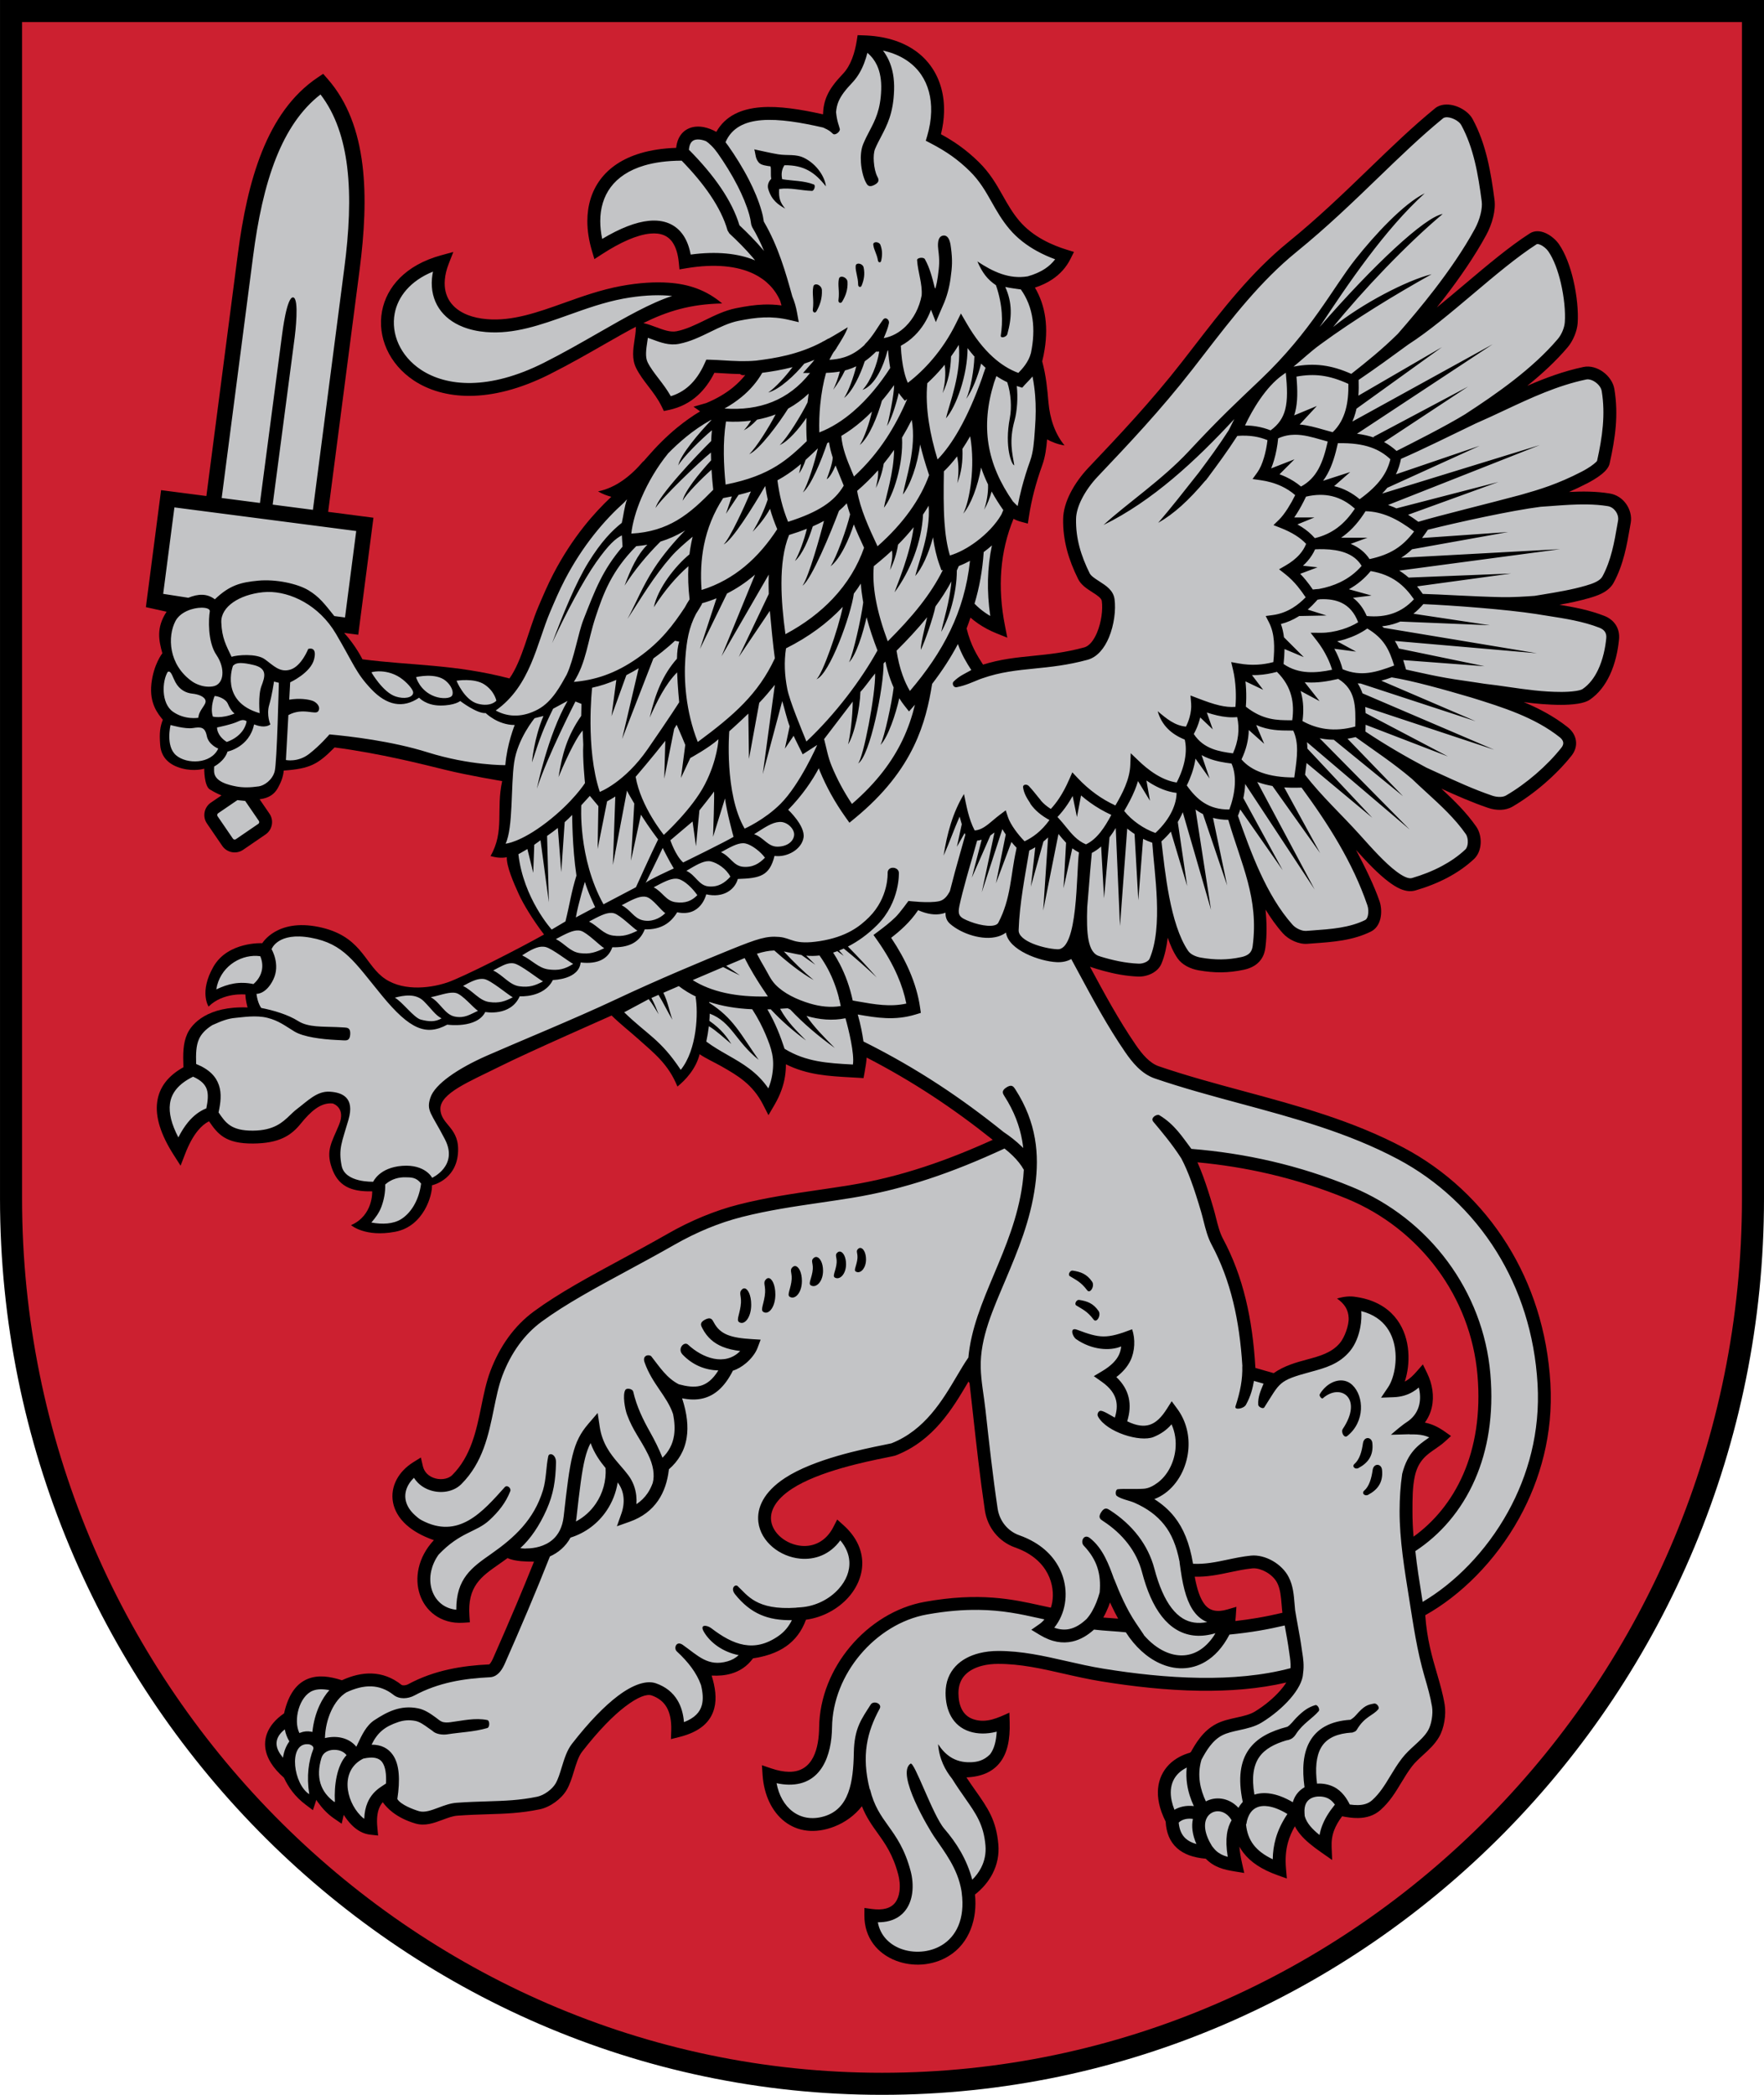 <?xml version="1.0" encoding="UTF-8" standalone="no"?>
<svg
   xmlns:dc="http://purl.org/dc/elements/1.1/"
   xmlns:cc="http://creativecommons.org/ns#"
   xmlns:rdf="http://www.w3.org/1999/02/22-rdf-syntax-ns#"
   xmlns:svg="http://www.w3.org/2000/svg"
   xmlns="http://www.w3.org/2000/svg"
   xmlns:sodipodi="http://sodipodi.sourceforge.net/DTD/sodipodi-0.dtd"
   xmlns:inkscape="http://www.inkscape.org/namespaces/inkscape"
   width="400"
   height="475"
   viewBox="0 0 105.833 125.677"
   version="1.1"
   id="svg847"
   sodipodi:docname="vidzeme.svg"
   inkscape:version="1.0.2 (e86c870879, 2021-01-15, custom)">
  <defs
     id="defs841" />
  <sodipodi:namedview
     id="base"
     pagecolor="#ffffff"
     bordercolor="#666666"
     borderopacity="1.0"
     inkscape:pageopacity="0.0"
     inkscape:pageshadow="2"
     inkscape:zoom="0.98994949"
     inkscape:cx="370.82287"
     inkscape:cy="222.29305"
     inkscape:document-units="px"
     inkscape:current-layer="layer1"
     inkscape:document-rotation="0"
     showgrid="false"
     inkscape:snap-smooth-nodes="true"
     inkscape:showpageshadow="false"
     borderlayer="true"
     units="px"
     inkscape:window-width="1920"
     inkscape:window-height="1017"
     inkscape:window-x="-8"
     inkscape:window-y="-4"
     inkscape:window-maximized="1"
     inkscape:snap-global="false" />
  <g
     inkscape:label="Layer 1"
     inkscape:groupmode="layer"
     id="layer1"
     transform="translate(-81.643,-75.501)">
    <path
       d="m 186.815,147.406 c 0,29.252 -23.474,53.111 -52.255,53.111 -28.738,0 -52.255,-23.902 -52.255,-53.111 V 76.162 H 186.815 v 71.243"
       style="fill:#cc2030;fill-opacity:1;fill-rule:evenodd;stroke:#000000;stroke-width:1.323;stroke-miterlimit:4;stroke-dasharray:none"
       id="path14-5" />
    <g
       id="g2744"
       transform="matrix(-0.02,0,0,-0.02,187.514,201.529)">
      <path
         id="path2738"
         style="fill:#000000;fill-opacity:1;fill-rule:evenodd;stroke:none;stroke-width:0.074"
         d="m 674.656,18.121 -0.197,1.238 c -0.202,1.267 -0.518,2.642 -1.023,3.957 -0.479,1.247 -1.13,2.423 -2.016,3.357 -1.736,1.83 -2.902,3.336 -3.613,5.012 -0.524,1.235 -0.788,2.51 -0.832,4 -4.939,-1.105 -9.746,-1.882 -13.809,-1.562 -4.333,0.341 -7.84,1.883 -9.859,5.451 -0.907,-0.504 -1.829,-0.855 -2.715,-1.033 -1.177,-0.238 -2.313,-0.174 -3.301,0.234 -1.056,0.436 -1.902,1.235 -2.418,2.438 -0.237,0.555 -0.401,1.191 -0.475,1.91 -2.986,0.095 -5.607,0.505 -7.883,1.18 -4.044,1.2 -6.988,3.234 -8.932,5.838 -1.958,2.623 -2.883,5.792 -2.887,9.236 -10e-4,2.108 0.345,4.325 1.018,6.592 l 0.545,1.834 1.6,-1.041 c 4.265,-2.773 7.899,-4.337 10.738,-4.617 1.193,-0.118 2.226,-10e-4 3.08,0.354 0.806,0.336 1.477,0.901 1.996,1.699 0.681,1.046 1.126,2.499 1.311,4.365 l 0.148,1.52 1.504,-0.252 c 6.299,-1.057 11.368,-0.525 15.051,1.281 2.698,1.323 4.656,3.356 5.799,5.967 0.112,0.4 0.215,0.767 0.279,0.998 -1.372,-0.186 -2.681,-0.242 -3.98,-0.195 -1.998,0.072 -3.971,0.383 -6.145,0.82 -2.437,0.49 -4.656,1.575 -6.875,2.658 -2.092,1.021 -4.185,2.043 -6.295,2.447 -1.374,0.262 -2.929,-0.317 -4.482,-0.896 -0.923,-0.344 -1.845,-0.689 -2.795,-0.908 l -0.076,-0.018 c 5.344,-2.621 10.372,-4.205 17.49,-4.348 -3.513,-2.96 -7.377,-4.299 -11.936,-4.604 -2.845,-0.191 -6.384,-0.033 -10.559,0.746 -4.469,0.834 -8.574,2.302 -12.557,3.727 -5.859,2.094 -11.444,4.091 -17.109,3.621 -1.626,-0.135 -3.055,-0.45 -4.268,-0.924 -1.799,-0.702 -3.163,-1.751 -4.027,-3.074 -0.848,-1.299 -1.228,-2.902 -1.076,-4.734 0.092,-1.117 0.373,-2.302 0.855,-3.537 l 1.033,-2.646 -2.736,0.748 c -7.894,2.163 -12.075,7.07 -13.078,12.377 -0.537,2.84 -0.155,5.783 1.062,8.475 1.207,2.666 3.235,5.088 5.996,6.916 6.417,4.248 16.844,5.303 30.127,-1.383 4.397,-2.212 8.485,-4.555 12.314,-6.75 2.46,-1.41 4.68,-2.673 6.816,-3.787 l -0.021,0.529 c -0.028,0.725 -0.148,1.51 -0.268,2.305 -0.324,2.127 -0.655,4.313 0.338,6.316 0.732,1.476 1.704,2.744 2.717,4.066 1.046,1.364 2.14,2.791 2.953,4.469 l 0.486,1.006 1.088,-0.229 c 2.531,-0.532 4.64,-1.632 6.391,-3.209 1.503,-1.356 2.732,-3.056 3.729,-5.039 0.587,0.027 1.216,0.066 1.861,0.105 1.228,0.074 2.509,0.151 3.859,0.17 0.298,0.305 0.713,0.269 1.133,0.211 -0.754,0.955 -1.65,1.867 -2.689,2.719 v 0.006 c -1.633,1.338 -3.619,2.526 -5.961,3.494 -0.943,0.272 -1.887,0.542 -2.83,0.814 0.486,0.345 0.971,0.691 1.457,1.035 -1.763,1.055 -3.431,2.247 -5.018,3.547 v -0.008 c -2.432,1.993 -4.673,4.253 -6.777,6.678 -0.271,0.313 -0.563,0.649 -0.871,1 0.042,-0.075 0.086,-0.15 0.129,-0.227 -2.863,3.4 -6.215,5.971 -10.102,6.762 1.006,0.592 2.039,0.963 2.941,1.195 -2.02,1.893 -4.098,4.102 -6.127,6.67 -2.34,2.96 -4.632,6.414 -6.725,10.428 -1.251,2.401 -2.314,4.903 -3.363,7.373 -2.133,5.022 -3.569,11.904 -6.377,15.828 -12.219,-3.183 -21.747,-2.832 -32.62,-4.248 0,0 -1.416,-2.934 -4.047,-5.852 l 3.121,0.406 3.371,-25.957 -10.047,-1.305 6.971,-53.674 c 1.058,-8.138 1.52,-16.113 0.635,-23.303 -0.907,-7.363 -3.218,-13.929 -7.723,-19.062 l -0.994,-1.133 -1.244,0.836 c -5.666,3.812 -9.581,9.572 -12.34,16.461 -2.697,6.736 -4.29,14.568 -5.348,22.705 l -6.973,53.66 -10.049,-1.307 -3.373,25.957 4.594,1.016 c -2.39,3.626 -1.683,6.473 -0.943,9.219 0,0 -1.941,2.416 -2.428,6.789 -0.487,4.373 1.508,6.704 2.533,7.955 -0.576,1.5 -0.809,2.785 -0.582,5.617 0.227,2.832 2.094,4.463 4.861,5.188 2.768,0.724 4.912,0.049 4.912,0.049 0,0 -0.047,3.826 1.25,4.613 0.877,0.532 1.725,0.968 2.574,1.316 l -2.359,1.609 c -0.756,0.516 -1.231,1.296 -1.387,2.133 -0.157,0.837 0.003,1.733 0.52,2.486 l 3.404,4.977 c 0.518,0.756 1.296,1.231 2.133,1.387 0.836,0.157 1.733,-0.003 2.486,-0.52 l 4.977,-3.406 c 0.755,-0.517 1.232,-1.294 1.389,-2.131 0.156,-0.836 -0.003,-1.735 -0.52,-2.488 l -2.189,-3.195 c 0.074,-0.01 0.147,-0.02 0.223,-0.031 1.795,-0.259 3.036,-1.024 3.844,-2.494 0.584,-1.062 1.144,-2.282 1.293,-3.834 5.852,-0.432 7.553,-1.365 11.276,-5.135 10.119,1.32 19.748,3.784 24.607,4.979 5.153,1.267 12.572,2.49 12.572,2.49 -1.398,6.29 0.581,11.158 -2.586,16.627 2.277,0.67 3.613,0.242 3.613,0.242 -0.102,1.994 1.536,5.75 2.66,8.213 0.99,2.17 3.063,5.629 5.602,8.949 -5.42,3.056 -18.029,9.499 -21.537,10.668 -4.114,1.371 -10.364,1.949 -14.395,-1.326 -4.03,-3.275 -4.872,-9.156 -14.113,-11.031 -9.241,-1.875 -12.455,3.615 -12.455,3.615 0,0 -7.635,-0.4 -10.85,5.225 -3.214,5.625 -1.07,8.838 -1.07,8.838 3.214,-3.214 8.17,-2.678 8.17,-2.678 1e-5,1.205 0.477,2.871 0.477,2.871 -8.842,-0.335 -12.358,3.586 -13.377,5.854 -0.962,2.142 -0.959,4.471 -0.85,7.412 -3.445,1.91 -5.387,4.477 -5.822,7.705 -0.447,3.316 0.777,7.234 3.67,11.758 l 1.518,2.373 1.018,-2.633 c 0.809,-2.094 1.746,-3.842 2.832,-5.162 0.749,-0.91 1.566,-1.607 2.459,-2.057 1.92,2.8 3.611,4.983 9.777,4.938 5.809,-0.044 8.436,-1.768 10.572,-4.408 2.136,-2.64 4.401,-4.753 7.088,-4.479 0,0 3.004,0.872 1.396,4.756 -1.607,3.884 -2.947,5.626 -1.607,9.51 1.339,3.884 4.019,5.357 8.975,5.223 0,0 0.268,5.357 -4.688,7.5 0,0 3.057,2.734 9.775,1.475 6.429,-1.205 8.304,-8.304 8.17,-10.312 0,0 5.224,-1.072 5.76,-6.965 0.536,-5.893 -3.78,-6.357 -3.885,-9.91 -0.105,-3.554 6.476,-6.138 13.172,-9.486 6.629,-3.315 24.469,-11.128 24.809,-11.307 1.949,1.92 3.866,3.392 5.812,5.125 3.781,3.367 6.784,5.71 8.793,10.637 1.784,-1.438 4.107,-3.918 4.92,-7.176 1.373,0.947 3.497,1.917 4.842,2.686 3.543,2.026 6.912,3.953 9.244,8.521 l 1.186,2.318 1.316,-2.246 c 1.359,-2.32 2.06,-4.438 2.363,-6.4 0.141,-0.916 0.196,-1.796 0.191,-2.645 4.737,2.369 9.479,2.632 14.396,2.902 0.49,0.027 0.978,0.053 1.572,0.088 l 1.254,0.078 0.23,-1.244 c 0.274,-1.471 0.413,-2.522 0.465,-3.312 5.11,2.637 9.897,5.443 14.49,8.451 4.661,3.053 9.105,6.306 13.475,9.795 -5.186,2.358 -10.166,4.341 -15.104,5.967 -5.565,1.832 -11.039,3.194 -16.646,4.107 -2.229,0.363 -4.608,0.711 -6.969,1.057 -5.888,0.863 -11.651,1.706 -17.607,3.217 -2.687,0.682 -5.34,1.577 -7.934,2.645 -2.719,1.119 -5.345,2.419 -7.852,3.854 -3.514,2.01 -6.942,3.862 -10.271,5.662 -7.154,3.868 -13.863,7.497 -19.348,11.514 -2.225,1.629 -4.115,3.571 -5.693,5.734 -1.673,2.295 -3.006,4.857 -4.031,7.578 -0.901,2.391 -1.442,5.034 -2,7.768 -1.096,5.362 -2.267,11.092 -6.445,15.266 -0.391,0.39 -0.924,0.657 -1.516,0.795 -0.7,0.163 -1.465,0.151 -2.189,-0.037 -0.714,-0.185 -1.381,-0.536 -1.893,-1.049 -0.43,-0.43 -0.757,-0.985 -0.916,-1.662 l -0.453,-1.939 -1.689,1.053 c -1.625,1.013 -2.887,2.336 -3.676,3.82 -0.838,1.577 -1.146,3.33 -0.811,5.094 0,0.002 -5.5e-4,0.004 0,0.006 0.33,1.73 1.277,3.441 2.949,4.955 1.449,1.31 3.461,2.486 6.115,3.406 -1.795,1.917 -2.886,4.057 -3.365,6.174 -0.461,2.039 -0.358,4.056 0.232,5.838 0.603,1.821 1.712,3.405 3.242,4.537 1.698,1.256 3.886,1.946 6.443,1.773 l 1.436,-0.098 -0.102,-1.434 c -0.463,-6.543 2.614,-8.696 6.439,-11.373 0.643,-0.45 1.308,-0.914 2.012,-1.438 0.822,0.37 1.863,0.581 3.025,0.686 0.902,0.082 1.872,0.108 2.852,0.102 -1.31,3.281 -2.653,6.529 -4.006,9.73 -1.588,3.756 -3.295,7.687 -5.043,11.648 -0.172,0.39 -0.392,0.842 -0.645,1.164 -0.113,0.144 -0.206,0.249 -0.234,0.25 -2.977,0.143 -5.992,0.454 -9.025,1.125 -3.039,0.672 -6.046,1.703 -8.971,3.281 -0.277,0.149 -0.635,0.244 -0.982,0.244 -0.21,0 -0.389,-0.031 -0.48,-0.104 -2.07,-1.648 -4.293,-2.45 -6.645,-2.525 -2.123,-0.067 -4.322,0.463 -6.582,1.5 -2.653,-0.867 -5.26,-1.233 -7.551,-0.311 -2.396,0.967 -4.292,3.245 -5.283,7.658 -0.915,0.622 -1.716,1.322 -2.359,2.084 -1.038,1.229 -1.692,2.622 -1.828,4.143 -0.135,1.504 0.244,3.107 1.271,4.764 0.671,1.081 1.62,2.18 2.885,3.281 0.49,1.038 1.077,2.051 1.816,3.02 0.808,1.059 1.797,2.062 3.029,2.986 l 1.584,1.188 0.627,-1.881 c 0.041,-0.12 0.076,-0.257 0.111,-0.404 0.116,0.174 0.235,0.346 0.357,0.516 0.983,1.37 2.157,2.634 3.561,3.598 l 1.723,1.184 0.455,-1.967 c 0.547,0.846 1.107,1.566 1.688,2.164 1.288,1.324 2.676,2.063 4.201,2.232 l 1.744,0.193 -0.17,-1.746 c -0.192,-1.95 -0.008,-3.374 0.445,-4.439 0.197,-0.461 0.451,-0.861 0.752,-1.213 0.526,0.74 1.245,1.514 2.184,2.238 1.258,0.97 2.929,1.871 5.086,2.498 2.13,0.618 4.094,-0.115 6.068,-0.852 1.092,-0.408 2.191,-0.819 3.209,-0.893 2.547,-0.186 4.689,-0.252 6.697,-0.314 3.952,-0.122 7.404,-0.23 11.59,-1.1 1.14,-0.236 2.346,-0.811 3.4,-1.57 1.055,-0.76 1.984,-1.723 2.57,-2.73 0.726,-1.248 1.173,-2.709 1.623,-4.184 0.494,-1.62 0.994,-3.26 1.803,-4.301 3.688,-4.746 6.915,-8.003 9.584,-10.031 2.789,-2.119 4.761,-2.821 5.852,-2.439 1.472,0.516 2.581,1.368 3.295,2.582 0.753,1.279 1.108,3.008 1.037,5.217 l -0.06,1.885 1.83,-0.457 c 4.723,-1.179 7.007,-3.441 7.775,-6.377 0.57,-2.177 0.232,-4.644 -0.58,-7.26 1.535,0.079 2.986,-0.038 4.324,-0.426 1.913,-0.553 3.559,-1.625 4.848,-3.391 2.897,-0.441 5.363,-1.277 7.354,-2.68 1.973,-1.39 3.454,-3.302 4.396,-5.891 3.698,-0.502 7.088,-2.366 9.389,-4.934 1.022,-1.14 1.838,-2.437 2.379,-3.832 0.552,-1.421 0.809,-2.918 0.703,-4.434 -0.185,-2.656 -1.451,-5.362 -4.16,-7.789 l -1.381,-1.24 -0.846,1.658 c -1.681,3.289 -4.475,4.423 -7.107,4.18 -1.668,-0.155 -3.28,-0.845 -4.521,-1.885 -1.188,-0.994 -2.016,-2.3 -2.186,-3.73 -0.251,-2.128 0.965,-4.64 4.615,-7.033 5.965,-3.91 16.499,-6.042 20.885,-6.93 1.139,-0.231 1.897,-0.383 2.227,-0.512 8.332,-3.279 12.535,-10.391 15.904,-16.088 0.057,-0.096 0.114,-0.192 0.17,-0.287 0.047,0.132 0.114,0.253 0.219,0.352 0.241,2.121 0.472,4.203 0.701,6.285 0.808,7.325 1.616,14.652 2.695,21.922 0.297,1.998 1.097,3.702 2.191,5.061 1.22,1.513 2.805,2.597 4.473,3.186 1.075,0.379 2.02,0.819 2.844,1.303 2.862,1.679 4.417,3.951 5.113,6.189 0.686,2.205 0.552,4.364 0.025,5.879 -0.768,-0.158 -1.549,-0.329 -2.355,-0.508 -6.015,-1.333 -13.461,-2.984 -25.684,-0.771 -6.306,1.14 -12.184,4.816 -16.459,9.91 -4.159,4.956 -6.821,11.269 -6.908,17.914 -0.058,4.439 -1.204,9.939 -6.709,9.867 -1.168,-0.015 -2.487,-0.268 -3.953,-0.768 l -2.029,-0.689 0.141,2.131 c 0.594,8.957 7.191,14.886 15.959,11.461 2.327,-0.909 4.48,-2.458 6.078,-4.492 0.978,2.459 2.216,4.188 3.49,5.967 1.659,2.317 3.388,4.731 4.564,9.154 0.302,1.135 0.451,2.505 0.273,3.793 -0.123,0.889 -0.402,1.73 -0.895,2.396 -0.464,0.629 -1.146,1.124 -2.104,1.379 -0.834,0.222 -1.875,0.273 -3.16,0.096 l -1.609,-0.223 -0.01,1.629 c -0.027,5.079 3.001,8.514 6.957,10.049 1.852,0.718 3.893,1.013 5.9,0.859 2.021,-0.155 4.037,-0.762 5.82,-1.852 4.716,-2.88 6.419,-8.427 5.857,-13.662 1.664,-1.305 3.003,-2.88 3.91,-4.652 1.004,-1.961 1.474,-4.144 1.275,-6.453 -0.462,-5.39 -2.344,-8.071 -5.016,-11.881 h -0.006 c -0.642,-0.916 -1.334,-1.902 -2.057,-3.002 3.363,-0.142 5.674,-1.225 7.217,-3.027 1.893,-2.213 2.485,-5.393 2.373,-9.186 l -0.064,-2.15 c -2.528,1.153 -5.083,2.4 -7.936,1.48 -2.617,-0.844 -3.359,-3.38 -3.361,-5.836 -0.002,-1.709 0.544,-3.02 1.447,-3.982 0.947,-1.009 2.307,-1.69 3.863,-2.08 1.084,-0.271 2.268,-0.4 3.479,-0.402 4.987,-0.005 9.646,1.055 14.5,2.16 2.717,0.618 5.496,1.25 8.463,1.73 6.828,1.106 14.334,1.971 21.797,2.072 6.561,0.089 13.113,-0.406 19.191,-1.828 -0.349,0.552 -0.796,1.141 -1.322,1.744 -1.439,1.65 -3.43,3.331 -5.629,4.684 -1.14,0.701 -2.642,1.031 -4.141,1.359 -1.495,0.328 -2.989,0.656 -4.365,1.348 l -0.006,0.006 c -1.555,0.782 -2.774,1.944 -3.768,3.23 -0.785,1.016 -1.415,2.081 -1.959,3.086 l -0.092,-0.033 c -0.017,0.044 -0.033,0.088 -0.049,0.133 -0.829,0.231 -1.609,0.536 -2.326,0.914 -1.796,0.946 -3.197,2.339 -4.025,4.121 -0.817,1.757 -1.059,3.865 -0.547,6.26 0.269,1.256 0.747,2.593 1.461,4.002 0.132,2.503 0.941,4.462 2.518,5.883 1.481,1.335 3.585,2.119 6.387,2.35 0.911,0.956 1.938,1.568 3.008,1.984 1.164,0.454 2.327,0.656 3.434,0.84 l 2.086,0.346 -0.467,-2.064 c -0.339,-1.497 -0.53,-2.737 -0.607,-3.775 0.262,0.471 0.563,0.929 0.904,1.371 1.571,2.029 3.985,3.677 7.52,4.941 l 2.1,0.752 -0.191,-2.215 c -0.177,-2.065 -0.071,-4 0.475,-5.904 0.328,-1.146 0.816,-2.296 1.496,-3.473 0.321,0.631 0.728,1.233 1.213,1.816 1.145,1.379 2.723,2.637 4.689,4.01 l 2.371,1.654 -0.121,-2.883 c -0.056,-1.324 0.116,-2.526 0.557,-3.699 0.379,-1.01 0.962,-2.028 1.771,-3.113 1.1,0.214 2.318,0.407 3.555,0.385 1.745,-0.032 3.493,-0.472 4.977,-1.795 2.038,-1.816 3.301,-3.906 4.592,-6.043 0.748,-1.238 1.506,-2.493 2.391,-3.641 0.667,-0.866 1.568,-1.689 2.465,-2.51 1.299,-1.189 2.595,-2.377 3.539,-4 0.556,-0.955 0.955,-2.193 1.168,-3.449 0.218,-1.284 0.248,-2.622 0.065,-3.729 -0.4,-2.412 -1.051,-4.638 -1.736,-6.986 -1.051,-3.599 -2.193,-7.507 -2.572,-12.836 7.695,-4.293 15.504,-11.841 20.881,-21.602 4.674,-8.484 7.524,-18.643 6.887,-29.795 -0.669,-11.699 -4.137,-22.076 -9.521,-30.742 -5.804,-9.343 -13.834,-16.686 -22.99,-21.549 -11.367,-6.037 -23.488,-9.311 -35.518,-12.559 -6.356,-1.716 -12.688,-3.426 -18.828,-5.525 -1.032,-0.353 -1.948,-1.017 -2.771,-1.826 -0.882,-0.867 -1.667,-1.913 -2.377,-2.947 -3.801,-5.541 -6.953,-11.388 -10.139,-17.307 0.954,0.319 1.946,0.625 2.965,0.904 2.413,0.659 5.015,1.167 7.727,1.273 0.985,0.038 2.109,-0.204 3.055,-0.695 0.913,-0.476 1.692,-1.196 2.094,-2.141 0.773,-1.817 1.151,-3.792 1.408,-5.789 0.558,1.592 1.205,3.141 2.143,4.521 0.507,0.746 1.213,1.334 2.004,1.777 0.851,0.477 1.81,0.785 2.721,0.943 1.753,0.304 3.383,0.459 5.008,0.443 1.634,-0.016 3.267,-0.203 5.021,-0.576 1.857,-0.396 2.993,-1.217 3.703,-2.148 0.72,-0.944 0.961,-1.953 1.066,-2.764 0.393,-3.019 0.276,-5.795 0.039,-8.428 1.112,1.799 2.309,3.538 3.842,5.258 0.634,0.711 1.532,1.341 2.496,1.764 0.944,0.412 1.97,0.639 2.91,0.568 0.527,-0.04 0.937,-0.07 1.344,-0.1 4.348,-0.309 8.737,-0.62 12.781,-2.621 1.14,-0.564 1.805,-1.645 2.098,-2.871 0.3,-1.262 0.199,-2.731 -0.186,-3.855 -1.167,-3.411 -3.146,-7.444 -5.209,-11.363 2.436,2.697 4.912,5.325 7.27,7.078 0.737,0.548 1.601,1.14 2.529,1.543 1.078,0.468 2.235,0.682 3.402,0.342 2.473,-0.722 4.939,-1.678 7.236,-2.91 2.08,-1.116 4.034,-2.465 5.744,-4.072 0.913,-0.859 1.387,-2.137 1.461,-3.436 0.075,-1.31 -0.261,-2.7 -0.963,-3.709 -2.215,-3.184 -4.946,-5.853 -7.752,-8.445 3.401,1.553 6.821,3.058 10.355,4.26 0.87,0.296 1.86,0.47 2.82,0.436 0.9,-0.032 1.795,-0.245 2.586,-0.703 2.386,-1.385 4.818,-3.145 7.08,-5.098 2.256,-1.947 4.338,-4.075 6.027,-6.209 0.828,-1.045 1.139,-2.199 0.98,-3.326 -0.158,-1.125 -0.782,-2.169 -1.818,-2.99 -2.988,-2.369 -6.286,-4.123 -9.75,-5.568 2.666,0.344 5.387,0.604 8.326,0.604 0.881,0 2.357,-0.04 3.709,-0.26 1.01,-0.164 1.964,-0.44 2.621,-0.889 1.969,-1.344 3.388,-3.267 4.393,-5.383 1.242,-2.616 1.849,-5.546 2.082,-8.006 0.114,-1.209 -0.14,-2.281 -0.709,-3.176 -0.571,-0.897 -1.447,-1.589 -2.572,-2.029 -3.211,-1.256 -6.563,-1.911 -9.938,-2.461 2.223,-0.397 4.441,-0.856 6.639,-1.496 0.927,-0.27 1.939,-0.594 2.848,-1.066 1.041,-0.542 1.964,-1.278 2.543,-2.342 2.181,-4.008 2.934,-8.369 3.615,-12.318 0.03,-0.175 -0.022,0.126 0.17,-0.969 0.248,-1.415 -0.154,-2.975 -1.041,-4.209 -0.824,-1.146 -2.072,-2.03 -3.615,-2.283 -3.031,-0.495 -6.037,-0.496 -9.033,-0.344 1.296,-0.56 2.657,-1.202 4.109,-1.953 0.724,-0.374 2.115,-1.154 3.182,-2.023 0.845,-0.687 1.527,-1.478 1.713,-2.318 0.625,-2.813 1.126,-5.514 1.35,-8.164 0.229,-2.72 0.182,-5.471 -0.293,-8.365 -0.244,-1.487 -1.235,-2.886 -2.51,-3.809 -1.27,-0.918 -2.863,-1.404 -4.348,-1.092 -4.41,0.93 -8.479,2.445 -12.459,4.176 3.243,-2.616 6.343,-5.469 8.953,-8.549 0.592,-0.697 1.118,-1.592 1.508,-2.533 0.389,-0.938 0.647,-1.928 0.711,-2.824 0.18,-2.541 -0.157,-6.14 -0.967,-9.582 -0.706,-3 -1.781,-5.908 -3.201,-7.953 -0.651,-0.938 -1.798,-1.936 -2.986,-2.451 -1.166,-0.505 -2.414,-0.594 -3.492,0.1 -4.561,2.937 -9.477,7.087 -14.389,11.234 -2.08,1.756 -4.161,3.513 -6.205,5.168 0.581,-0.729 1.168,-1.476 1.754,-2.238 3.306,-4.299 6.601,-9.042 9.197,-13.814 0.632,-1.161 1.212,-2.594 1.557,-4.035 0.307,-1.281 0.438,-2.605 0.279,-3.814 -0.401,-3.042 -0.861,-6.104 -1.588,-9.096 -0.74,-3.044 -1.754,-6.001 -3.256,-8.773 -0.145,-0.267 -0.315,-0.519 -0.504,-0.75 v 0.006 c -0.785,-0.961 -2.018,-1.757 -3.295,-2.17 -1.369,-0.444 -2.847,-0.468 -4.006,0.16 -0.204,0.111 -0.393,0.236 -0.564,0.377 h 0.006 c -4.961,4.051 -9.669,8.594 -14.607,13.361 -5.484,5.294 -11.253,10.867 -17.902,16.275 -8.236,6.698 -14.592,14.928 -21.012,23.242 -0.924,1.196 -1.857,2.401 -2.553,3.295 -3.455,4.437 -6.969,8.543 -10.473,12.441 -3.533,3.93 -6.989,7.574 -10.369,11.141 -1.459,1.54 -2.95,3.531 -4.012,5.652 -0.912,1.822 -1.521,3.761 -1.557,5.641 -0.046,2.399 0.259,4.684 0.844,6.912 0.578,2.195 1.425,4.32 2.475,6.438 0.656,1.322 1.901,2.123 3.133,2.914 1.02,0.654 2.029,1.303 2.119,1.949 0.268,1.919 -0.092,4.712 -1.043,6.998 -0.691,1.659 -1.666,2.991 -2.871,3.318 -4.241,1.154 -7.872,1.52 -11.336,1.869 -3.698,0.372 -7.214,0.725 -11.094,1.943 -1.348,-2.098 -2.698,-4.197 -3.648,-8.016 0.27,-0.685 0.509,-1.386 0.748,-2.086 0.037,-0.109 0.072,-0.217 0.109,-0.326 0.541,0.472 1.106,0.907 1.682,1.305 1.307,0.902 2.686,1.62 4.055,2.17 l 2.441,0.98 -0.51,-2.576 c -1.716,-8.663 -1.086,-16.596 1.887,-23.795 0.454,0.251 0.987,0.474 1.641,0.648 l 1.535,0.41 0.242,-1.576 c 0.289,-1.887 0.676,-3.757 1.156,-5.604 0.493,-1.897 1.098,-3.826 1.801,-5.773 0.666,-1.846 0.913,-3.799 1.07,-5.721 0.956,0.518 2.307,1.103 3.875,1.334 -2.119,-2.559 -3.244,-5.906 -3.568,-9.541 -0.282,-3.171 -0.512,-5.803 -1.391,-9.117 0.096,-0.39 0.183,-0.775 0.264,-1.156 0.024,-0.095 0.049,-0.19 0.07,-0.287 l -0.01,-0.004 c 0.603,-3.002 0.705,-5.759 0.352,-8.266 -0.346,-2.456 -1.125,-4.669 -2.289,-6.637 1.437,-0.468 2.74,-1.079 3.887,-1.852 h -0.006 c 1.713,-1.154 3.08,-2.653 4.029,-4.562 l 0.748,-1.504 -1.607,-0.496 c -1.543,-0.476 -3.429,-1.181 -5.307,-2.223 -1.849,-1.026 -3.7,-2.385 -5.219,-4.184 -1.519,-1.799 -2.583,-3.684 -3.645,-5.561 -1.426,-2.523 -2.844,-5.031 -5.359,-7.494 -1.388,-1.359 -2.777,-2.534 -4.301,-3.621 -1.251,-0.893 -2.583,-1.718 -4.068,-2.531 0.413,-1.671 0.64,-3.317 0.682,-4.904 0.096,-3.692 -0.803,-7.114 -2.729,-9.924 -1.932,-2.818 -4.872,-4.99 -8.844,-6.158 -1.894,-0.557 -4.012,-0.885 -6.354,-0.945 z m 75.391,250.049 c 5.297,0.493 10.605,1.332 15.877,2.561 5.822,1.357 11.617,3.186 17.324,5.541 8.082,3.335 14.957,8.791 19.994,15.596 4.989,6.74 8.171,14.816 8.92,23.469 0.749,8.653 -0.535,16.013 -3.15,22.018 -2.594,5.954 -6.501,10.596 -11.027,13.857 -0.164,-1.861 -0.246,-3.793 -0.242,-5.74 0.005,-2.619 -0.002,-5.257 0.52,-7.66 0.788,-3.626 2.848,-4.894 4.623,-6.127 0.725,-0.504 1.438,-0.999 2.1,-1.605 l 1.311,-1.199 -1.455,-1.021 c -1.424,-0.999 -2.678,-1.558 -3.947,-1.865 -0.135,-0.033 -0.271,-0.063 -0.404,-0.09 0.765,-1.031 1.272,-2.18 1.545,-3.389 0.563,-2.487 0.125,-5.199 -1.043,-7.588 L 800.049,313 l -1.414,1.613 c -0.727,0.829 -1.449,1.531 -2.27,2.014 -0.105,0.062 -0.214,0.12 -0.324,0.176 0.313,-0.963 0.555,-2.029 0.691,-3.146 0.277,-2.254 0.149,-4.758 -0.629,-7.098 -0.8,-2.405 -2.275,-4.633 -4.672,-6.25 -1.64,-1.106 -3.701,-1.916 -6.258,-2.283 -0.004,0 -0.006,5.6e-4 -0.01,0 -0.002,0 -0.004,-0.002 -0.006,-0.002 -1.274,-0.206 -2.514,-0.112 -4.15,0.363 1.738,1.215 2.495,2.539 2.58,4.277 0.083,1.677 -0.903,4.335 -1.918,5.561 -1.829,2.205 -4.488,2.925 -7.275,3.678 -2.466,0.666 -5.021,1.356 -7.445,3.033 l -4.051,-1.156 c -0.317,-5.574 -1.018,-10.608 -2.139,-15.229 -1.191,-4.91 -2.859,-9.328 -5.041,-13.406 -0.732,-1.368 -1.153,-3.039 -1.568,-4.686 -0.173,-0.687 -0.345,-1.369 -0.561,-2.105 -0.802,-2.727 -1.541,-5.044 -2.283,-7.057 -0.412,-1.12 -0.829,-2.157 -1.26,-3.127 z m 12.5,90.062 c 0.867,0.004 1.856,0.314 2.773,0.84 1.029,0.591 1.928,1.434 2.418,2.402 0.692,1.364 0.836,3.08 0.98,4.83 0.049,0.585 0.096,1.175 0.172,1.797 -1.89,0.449 -3.735,0.828 -5.6,1.145 -1.593,0.271 -3.195,0.496 -4.84,0.684 0.046,-0.335 0.071,-0.69 0.1,-1.113 l 0.137,-2.045 -1.969,0.582 c -2.378,0.704 -3.964,0.271 -5.029,-1.051 -1.054,-1.31 -1.75,-3.445 -2.25,-6.207 2.808,0.068 5.287,-0.454 7.811,-0.986 1.607,-0.339 3.234,-0.686 4.934,-0.861 0.118,-0.013 0.239,-0.016 0.363,-0.016 z m -31.898,7.576 c 0.13,0.287 0.264,0.575 0.4,0.863 0.433,0.912 0.9,1.83 1.4,2.73 -0.484,-0.038 -0.974,-0.074 -1.467,-0.109 -0.62,-0.046 -1.242,-0.091 -1.83,-0.139 0.426,-0.742 0.801,-1.536 1.123,-2.34 0.133,-0.334 0.257,-0.669 0.373,-1.006 z"
         transform="matrix(-13.522,0,0,-13.522,11843.516,6440.97)"
         sodipodi:nodetypes="csccsccccccccccccccccccccccscsccsccccccccsscccccccccccccccccccccccccccccccccccccccccccccccccccccscssccccccccccccccsccscccscssscscccscsscccccscssccsccsscsccccccccccccccccsccccccccccscsccccccccsccccsscccsssccsscccccccccsccccccccccccccccccccccccsccsccccccccccccccccccccscccccccccccssscccccsccsccccccsccccccccccccscsscccssccccccscccccsccccccccscccccscccccccsccccscccccccccccccccccsccccccccccsscsscccsscscsccssccssccsccscscccccscccccssccccsccscccscccscccccccscccccscccccsccccccccccccccccccccccccscsccsccsccccccssscccscccscccccccccsccccccccccssccccccccccccccccccccccccccc" />
      <path
         id="path2742"
         style="fill:#c3c4c6;fill-opacity:1;fill-rule:evenodd;stroke:none;stroke-width:0.074"
         d="m 680.268,21.533 c 0.495,0.638 0.908,1.323 1.25,2.049 0.937,1.995 1.301,4.259 1.227,6.684 -0.159,5.161 -1.513,7.747 -2.906,10.408 -0.461,0.881 -0.929,1.77 -1.307,2.666 -0.296,0.701 -0.363,1.755 -0.289,2.83 0.09,1.319 0.389,2.57 0.74,3.238 0.333,0.633 0.666,1.265 -0.596,1.93 -1.262,0.664 -1.595,0.033 -1.928,-0.6 -0.526,-1.001 -0.958,-2.697 -1.074,-4.379 -0.099,-1.446 0.03,-2.955 0.523,-4.125 0.437,-1.037 0.87,-1.881 1.301,-2.703 0.031,-0.059 0.061,-0.117 0.092,-0.176 1.239,-2.367 2.446,-4.668 2.584,-9.17 0.061,-2.014 -0.219,-3.849 -0.947,-5.398 -0.485,-1.033 -1.179,-1.957 -2.117,-2.742 -0.192,0.765 -0.428,1.535 -0.717,2.287 -0.602,1.565 -1.441,3.066 -2.617,4.307 -1.504,1.586 -2.497,2.85 -3.055,4.164 -0.309,0.726 -0.491,1.503 -0.562,2.398 0.224,2.207 0.671,2.951 0.832,3.734 0.125,0.606 -1.036,1.492 -1.504,1.088 -0.618,-0.532 -0.71,-0.756 -2.215,-1.41 -4.909,-1.123 -9.681,-1.938 -13.594,-1.631 -3.732,0.294 -6.65,1.655 -8.043,4.891 0.21,0.262 0.412,0.528 0.602,0.799 1.589,2.259 3.214,4.847 4.59,7.531 1.166,2.274 2.161,4.635 2.818,6.953 0.124,0.437 0.215,0.799 0.293,1.188 0.062,0.309 0.122,0.666 0.189,1.127 3.238,5.516 4.903,11.491 6.275,16.416 0.019,0.07 0.039,0.139 0.059,0.211 0.465,1.106 0.813,2.294 1.041,3.557 l 0.385,2.135 -2.111,-0.494 c -2.002,-0.469 -3.804,-0.62 -5.6,-0.555 -1.825,0.066 -3.658,0.354 -5.688,0.762 -2.076,0.418 -4.13,1.421 -6.184,2.424 -2.258,1.102 -4.515,2.205 -7.01,2.682 -2.148,0.41 -4.08,-0.309 -6.012,-1.029 -0.291,-0.109 -0.58,-0.217 -0.871,-0.32 -0.038,0.268 -0.08,0.539 -0.121,0.809 -0.257,1.694 -0.522,3.434 0.07,4.629 0.606,1.221 1.498,2.385 2.428,3.598 0.921,1.201 1.877,2.449 2.709,3.922 1.557,-0.476 2.892,-1.249 4.033,-2.277 1.413,-1.274 2.547,-2.956 3.453,-4.967 l 0.391,-0.867 0.943,0.023 c 0.993,0.025 1.92,0.083 2.879,0.141 2.253,0.136 4.693,0.283 7.223,0.053 4.076,-0.516 9.34,-1.301 14.684,-4.141 -0.008,-0.006 -0.016,-0.012 -0.023,-0.018 0.165,-0.076 0.336,-0.159 0.51,-0.246 0.291,-0.161 0.582,-0.328 0.873,-0.502 l 0.025,0.031 c 1.532,-0.839 3.191,-1.896 4.271,-2.529 -0.374,1.254 -1.554,3.096 -2.525,4.633 l 0.027,0.031 c -0.062,0.07 -0.123,0.142 -0.18,0.213 -0.094,0.148 -0.186,0.293 -0.273,0.434 -0.012,-0.009 -0.021,-0.017 -0.033,-0.027 -0.365,0.523 -0.638,1.053 -0.91,1.584 -0.061,0.119 -0.121,0.238 -0.184,0.357 1.147,-0.075 2.232,-0.234 3.273,-0.559 1.516,-0.473 3.011,-1.319 4.592,-2.812 h -0.068 c 1.883,-1.852 2.918,-3.95 4.104,-5.529 0.563,-0.749 1.456,0.028 1.309,0.771 -0.228,1.149 -0.708,2.231 -1.158,3.318 1.847,-0.33 3.51,-1.267 4.867,-2.607 1.78,-1.759 3.046,-4.197 3.547,-6.879 0.186,-2.602 -0.835,-5.13 -1.014,-7.803 -0.038,-0.578 1.441,-0.743 1.725,-0.238 1.089,1.939 1.643,4.131 2.174,6.285 0.058,0.084 0.112,0.17 0.164,0.254 0.234,-0.856 0.413,-1.739 0.537,-2.639 0.338,-2.447 0.419,-3.512 0.098,-6.027 -0.09,-0.709 -0.307,-2.921 1.105,-3.1 1.412,-0.179 1.629,2.032 1.719,2.74 0.352,2.759 0.275,4.078 -0.098,6.775 -0.291,2.102 -0.837,4.132 -1.689,6.008 -0.521,1.222 -1.116,2.537 -1.572,3.676 -0.359,-0.914 -0.719,-1.83 -1.078,-2.744 -0.802,2.197 -2.046,4.17 -3.619,5.723 -0.921,0.91 -1.956,1.68 -3.078,2.268 0.106,2.243 0.367,4.165 0.742,5.73 0.238,0.993 0.513,1.83 0.818,2.492 1.94,-1.485 3.78,-3.242 5.455,-5.211 1.999,-2.348 3.747,-4.979 5.141,-7.791 l 1.18,-2.379 1.332,2.295 c 1.72,2.961 3.642,5.447 5.762,7.367 1.753,1.589 3.636,2.779 5.648,3.523 0.901,-0.93 2.262,-2.396 2.791,-4.41 0.57,-2.748 0.675,-5.25 0.357,-7.498 -0.353,-2.508 -1.24,-4.711 -2.588,-6.605 -1.157,-0.192 -2.288,-0.285 -3.465,-0.561 1.584,3.488 1.498,6.784 0.457,10.482 -0.186,0.662 -1.554,0.993 -1.449,0.307 0.456,-2.959 0.471,-6.696 -1.07,-11.172 -1.884,-1.262 -3.054,-2.792 -4.123,-5.279 3.411,2.261 7.027,4.005 11.16,3.312 1.476,-0.411 2.787,-0.979 3.902,-1.73 h 0.006 c 0.844,-0.568 1.576,-1.248 2.186,-2.055 -1.29,-0.474 -2.701,-1.085 -4.121,-1.873 -2.119,-1.177 -4.248,-2.742 -6.01,-4.83 -1.699,-2.013 -2.832,-4.017 -3.959,-6.01 -1.326,-2.347 -2.647,-4.681 -4.869,-6.857 -1.278,-1.251 -2.554,-2.332 -3.953,-3.33 -1.394,-0.994 -2.936,-1.919 -4.748,-2.861 l -1.039,-0.541 0.332,-1.127 c 0.53,-1.801 0.819,-3.584 0.863,-5.295 0.081,-3.106 -0.654,-5.954 -2.227,-8.25 -1.568,-2.287 -3.99,-4.058 -7.293,-5.029 -0.382,-0.112 -0.775,-0.213 -1.182,-0.303 z m -124.773,9.746 c -4.369,3.377 -7.512,8.232 -9.816,13.984 -2.579,6.442 -4.109,13.993 -5.131,21.861 l -6.975,53.674 8.488,1.102 4.885,-37.139 c 0.093,-0.707 1.066,-8.642 2.479,-8.463 1.413,0.179 0.439,8.112 0.348,8.82 -1.806,13.896 -3.13,23.665 -4.887,37.148 l 8.926,1.16 6.971,-53.662 c 1.023,-7.866 1.471,-15.561 0.621,-22.461 -0.757,-6.15 -2.55,-11.645 -5.908,-16.025 z m 249.949,5.061 c -0.307,-0.011 -0.582,0.035 -0.795,0.15 -0.032,0.018 -0.068,0.042 -0.107,0.074 h -0.006 c -4.851,3.962 -9.523,8.475 -14.426,13.207 -5.519,5.328 -11.328,10.935 -18.084,16.43 -7.979,6.49 -14.236,14.593 -20.555,22.775 -0.775,1.004 -1.544,2.001 -2.561,3.307 -3.542,4.55 -7.089,8.693 -10.598,12.596 -3.478,3.87 -6.989,7.576 -10.424,11.199 -1.28,1.351 -2.589,3.097 -3.521,4.959 -0.737,1.472 -1.229,2.998 -1.256,4.412 -0.041,2.147 0.228,4.176 0.744,6.141 0.525,1.997 1.307,3.949 2.275,5.904 0.302,0.609 1.213,1.194 2.115,1.773 1.573,1.01 3.13,2.011 3.402,3.959 0.33,2.359 -0.094,5.748 -1.232,8.484 -1.004,2.411 -2.584,4.39 -4.756,4.98 -4.422,1.204 -8.203,1.584 -11.807,1.947 -3.862,0.388 -7.513,0.756 -11.51,2.156 l -0.57,0.199 c -1.718,0.691 -3.208,1.406 -5.1,1.77 -0.853,0.163 -1.096,-0.873 -0.752,-1.215 1.32,-1.31 2.453,-1.729 3.953,-2.582 -1.051,-1.64 -2.095,-3.325 -2.975,-5.762 -1.623,3.079 -3.543,5.999 -5.715,8.832 -0.688,4.272 -1.695,8.913 -4.051,13.801 -2.486,5.161 -6.461,10.562 -13.117,16.027 l -1.18,0.969 -0.885,-1.242 c -2.421,-3.406 -4.274,-6.819 -5.684,-10.234 -0.082,-0.198 -0.15,-0.396 -0.229,-0.594 -1.424,2.689 -3.657,6.006 -6.789,9.201 0,0 3.819,3.563 3.408,6.162 -0.41,2.599 -3.598,4.451 -6.439,4.072 -1.104,4.407 -3.14,4.963 -8.145,5.115 -0.653,2.394 -3.241,4.277 -7.008,3.408 0,0 -1.136,5.115 -6.439,3.979 -1.439,2.383 -3.62,3.899 -7.197,3.787 -1.209,3.111 -3.851,4.071 -7.197,3.977 -0.85,2.481 -3.107,3.824 -7.02,3.375 -0.402,3.75 -5.894,3.883 -6.162,3.883 -2.009,4.018 -7.365,3.617 -7.365,3.617 -2.009,4.554 -7.635,3.482 -7.635,3.482 -1.875,3.75 -8.438,2.812 -8.438,2.812 -4.687,2.545 -8.302,1.07 -14.463,-6.43 -6.161,-7.5 -8.439,-11.518 -15.805,-12.857 -7.366,-1.339 -8.705,2.545 -8.705,2.545 0,0 2.009,3.349 0.402,6.697 -1.607,3.348 -3.75,3.213 -3.75,3.213 0.268,2.143 1.053,3.121 1.053,3.121 2.774,0.544 5.959,1.487 8.209,2.918 2.25,1.431 5.543,1.185 8.506,1.33 0.544,0.026 1.082,0.053 1.691,0.088 0.714,0.041 1.427,0.082 1.34,1.51 -0.087,1.428 -0.801,1.386 -1.514,1.346 -0.491,-0.028 -1.075,-0.059 -1.668,-0.088 -3.118,-0.153 -7.179,-0.652 -9.203,-1.879 -2.024,-1.227 -3.46,-2.398 -5.998,-3.033 -2.538,-0.635 -5.493,-0.12 -7.119,0.018 -1.635,0.138 -3.155,0.73 -4.756,1.459 -0.114,0.053 -0.23,0.105 -0.344,0.148 -1.547,0.977 -2.447,1.979 -2.947,3.094 -0.652,1.45 -0.702,3.259 -0.633,5.525 2.929,1.184 4.401,2.79 5.047,4.682 0.65,1.903 0.383,3.927 -0.074,6.066 0.014,0.021 0.029,0.041 0.043,0.061 1.529,2.237 2.745,4.014 7.594,3.979 4.673,-0.035 6.585,-1.867 8.188,-3.402 0.529,-0.505 1.031,-0.988 1.541,-1.375 2.432,-1.846 4.483,-4.043 7.309,-3.867 2.826,0.176 5.566,1.339 4.148,6.223 -1.454,5.009 -2.271,6.44 -1.514,10.229 0.758,3.788 7.008,3.52 7.008,3.52 0,0 1.326,-3.141 6.439,-3.52 5.114,-0.379 6.629,2.652 6.629,2.652 0,0 5.872,-2.652 2.842,-8.523 -3.03,-5.872 -4.213,-6.304 -3.221,-9.281 0.993,-2.977 6.06,-6.44 12.5,-9.281 6.439,-2.841 19.674,-8.256 28.734,-12.531 9.06,-4.276 19.472,-8.625 25.461,-11.049 5.99,-2.424 7.89,-3.007 10.68,-2.768 2.79,0.239 3.184,1.854 9.066,0.916 5.882,-0.938 8.826,-3.256 10.875,-5.305 4.365,-4.365 4.111,-9.744 4.111,-9.744 -0.032,-0.688 0.405,-1.179 1.094,-1.213 0.689,-0.032 1.368,0.407 1.4,1.096 0,-3e-5 0.301,6.492 -4.834,11.627 -1.996,1.996 -4.199,3.599 -6.467,4.756 2.296,2.32 4.412,4.604 6.4,6.863 -2.301,-2.167 -4.718,-4.311 -7.328,-6.416 -0.347,0.157 -0.694,0.304 -1.043,0.439 0.371,0.394 0.723,0.788 1.037,1.182 -0.496,-0.351 -0.958,-0.696 -1.42,-1.039 -0.31,0.113 -0.62,0.216 -0.93,0.311 0.514,0.796 0.998,1.616 1.441,2.467 1.288,2.474 2.268,5.185 2.904,8.168 0.447,0.077 0.802,0.141 1.154,0.203 3.693,0.655 7.123,1.263 10.738,0.473 -0.399,-2.035 -1.054,-4.106 -1.971,-6.211 -1.117,-2.567 -2.62,-5.192 -4.514,-7.877 l -0.801,-1.133 1.117,-0.832 c 1.311,-0.975 2.595,-1.986 3.771,-3.127 0.943,-0.914 2.871,-3.586 2.871,-3.586 0,0 4.542,0.56 6.797,0.057 0.836,-0.187 1.564,-0.769 2.15,-1.803 0.096,-0.172 0.227,-0.347 0.281,-0.561 0.683,-2.712 1.407,-5.373 2.166,-8.025 0.418,-1.46 0.836,-2.918 1.223,-4.34 -0.051,-0.131 -0.096,-0.264 -0.145,-0.395 l -1.729,3.053 1.084,-5.008 c -0.153,-0.516 -0.305,-1.046 -0.479,-1.684 -1.247,2.83 -2.292,5.836 -3.553,8.654 0.771,-4.873 1.981,-9.447 4.52,-13.668 0.566,2.673 1.022,5.463 2.365,8.07 1.472,-0.039 2.764,-1.132 4.102,-2.264 0.483,-0.408 0.972,-0.821 1.527,-1.236 l 1.273,-0.953 0.494,1.506 c 0.273,0.83 0.846,1.825 1.543,2.805 0.655,0.92 1.413,1.817 2.143,2.561 0.947,-0.458 1.848,-1.01 2.705,-1.701 0.984,-0.793 1.919,-1.777 2.818,-3.02 l -0.031,-0.018 c -0.776,-0.416 -1.629,-0.956 -2.426,-1.637 -0.663,-0.567 -1.291,-1.23 -1.809,-1.996 l 0.027,-0.018 c -0.745,-1.142 -1.433,-2.211 -1.619,-3.588 -0.089,-0.658 0.823,-0.769 1.277,-0.285 0.904,0.963 1.489,1.75 2.203,2.617 l 0.006,-0.004 c 0.016,0.023 0.031,0.046 0.047,0.068 0.118,0.144 0.241,0.289 0.369,0.439 -0.003,0.012 -0.006,0.023 -0.01,0.035 0.304,0.367 0.643,0.699 0.992,0.998 0.416,0.355 0.848,0.665 1.273,0.932 0.643,-0.7 1.255,-1.473 1.842,-2.355 0.778,-1.171 1.516,-2.536 2.236,-4.186 l 0.691,-1.582 1.184,1.258 c 1.214,1.292 2.573,2.514 4.113,3.617 1.289,0.922 2.702,1.759 4.26,2.475 0.858,-1.462 1.611,-2.876 2.178,-4.256 0.656,-1.599 1.075,-3.182 1.131,-4.791 l 0.09,-2.545 1.838,1.758 c 0.822,0.785 2.131,1.953 3.732,2.941 1.362,0.841 2.947,1.56 4.627,1.799 0.91,-1.761 1.502,-3.465 1.799,-5.045 0.313,-1.664 0.299,-3.182 -0.01,-4.471 -2.913,-1.186 -5.097,-3.099 -6,-6.301 1.918,1.64 3.85,3.232 6.275,3.414 0.334,-0.671 0.607,-1.383 0.803,-2.092 0.288,-1.044 0.412,-2.09 0.34,-3.004 l -0.143,-1.803 1.691,0.646 c 1.623,0.62 3.229,1.21 4.766,1.561 1.194,0.272 2.367,0.408 3.512,0.32 0.107,-1.245 0.127,-2.538 0.064,-3.805 -0.078,-1.587 -0.283,-3.116 -0.6,-4.439 l -0.404,-1.691 1.717,0.307 c 1.361,0.243 2.712,0.339 4.102,0.262 1.151,-0.064 2.318,-0.248 3.531,-0.566 0.172,-1.724 0.234,-3.265 0.121,-4.674 -0.122,-1.532 -0.453,-2.883 -1.082,-4.119 l -0.73,-1.432 1.596,-0.215 c 1.65,-0.223 3.114,-0.806 4.406,-1.604 1.062,-0.654 2.013,-1.457 2.861,-2.33 -0.569,-0.839 -1.146,-1.651 -1.773,-2.414 -0.803,-0.978 -1.705,-1.905 -2.797,-2.76 l -1.328,-1.041 1.459,-0.844 c 1.197,-0.691 2.274,-1.515 3.121,-2.486 0.599,-0.688 1.085,-1.455 1.418,-2.307 -0.654,-0.706 -1.424,-1.319 -2.264,-1.855 -1.052,-0.671 -2.191,-1.215 -3.334,-1.664 l -1.645,-0.645 1.266,-1.234 c 0.574,-0.559 1.234,-1.422 1.914,-2.484 0.564,-0.884 1.124,-1.879 1.643,-2.932 -0.938,-0.823 -1.958,-1.464 -3.002,-1.957 -1.54,-0.728 -3.134,-1.139 -4.596,-1.348 l -1.863,-0.266 1.1,-1.529 c 0.553,-0.769 1.045,-1.919 1.439,-3.246 0.351,-1.185 0.616,-2.512 0.771,-3.846 -0.902,-0.373 -1.847,-0.651 -2.865,-0.816 -1.163,-0.19 -2.426,-0.239 -3.826,-0.133 -1.089,1.691 -2.214,3.328 -3.352,4.92 -0.984,1.377 -1.994,2.743 -2.998,4.088 0.005,0.004 0.009,0.008 0.014,0.012 -0.079,0.096 -0.158,0.19 -0.236,0.285 -0.146,0.195 -0.293,0.39 -0.438,0.584 l -0.029,-0.023 c -3.795,4.499 -7.041,7.446 -10.516,9.418 2.746,-3.176 5.691,-6.942 9.012,-11.148 1.086,-1.452 2.197,-2.948 3.334,-4.539 1.106,-1.549 2.216,-3.164 3.32,-4.883 h -0.002 c 0.409,-0.818 0.818,-1.635 1.227,-2.453 -8.551,9.24 -18.177,18.193 -29.021,23.504 5.078,-4.674 13.073,-10.076 18.906,-16.348 7.115,-7.647 10.504,-10.731 16.043,-16.018 11.162,-10.65 15.947,-20.264 20.928,-26.576 4.266,-5.405 10.724,-12.366 15.385,-14.637 -8.878,8.033 -17.111,20.236 -23.324,29.656 11.987,-13.776 23.336,-24.379 27.314,-25.074 -8.032,6.744 -17.697,16.915 -24.324,25.082 6.424,-5.208 16.416,-10.375 21.871,-11.717 -8.198,4.57 -17.159,10.047 -24.693,15.576 -2.368,1.737 -3.913,3.273 -5.955,4.932 2.301,-0.444 4.391,-0.542 6.49,-0.271 2.059,0.266 4.099,0.881 6.326,1.871 3.44,-2.701 6.88,-5.475 10.32,-8.875 2.432,-2.785 5.314,-6.181 8.152,-9.871 3.228,-4.198 6.438,-8.817 8.951,-13.436 0.513,-0.944 0.989,-2.122 1.277,-3.33 0.236,-0.986 0.341,-1.963 0.232,-2.787 -0.39,-2.956 -0.833,-5.926 -1.531,-8.795 -0.684,-2.815 -1.619,-5.547 -3,-8.094 -0.048,-0.089 -0.117,-0.187 -0.201,-0.291 v -0.006 c -0.442,-0.541 -1.175,-1.002 -1.955,-1.254 -0.343,-0.111 -0.681,-0.18 -0.988,-0.191 z m -166.316,4.92 c -0.279,0.011 -0.532,0.059 -0.752,0.15 -0.372,0.153 -0.68,0.455 -0.879,0.92 -0.149,0.345 -0.241,0.78 -0.271,1.311 l 0.053,-0.051 c 2.757,2.791 5.158,5.615 7.066,8.441 1.855,2.747 3.259,5.512 4.09,8.266 1.841,1.729 3.576,3.489 5.119,5.303 0.115,0.135 0.229,0.269 0.342,0.404 -0.751,-1.803 -1.622,-3.598 -2.654,-5.326 l -0.189,-0.529 c -0.07,-0.495 -0.133,-0.879 -0.205,-1.246 -0.07,-0.347 -0.142,-0.641 -0.236,-0.975 -0.598,-2.106 -1.523,-4.296 -2.617,-6.43 -1.316,-2.566 -2.865,-5.032 -4.379,-7.184 -0.422,-0.601 -0.905,-1.181 -1.4,-1.674 -0.415,-0.414 -0.834,-0.764 -1.223,-1.01 -0.327,-0.128 -0.649,-0.225 -0.959,-0.287 -0.322,-0.065 -0.626,-0.094 -0.904,-0.084 z m 12.604,2.197 c 1.756,0.363 3.498,0.799 5.266,1.09 2.134,0.351 3.917,-0.135 5.85,0.836 2.804,1.409 4.583,4.272 4.764,6.281 -2.419,-3.082 -4.822,-4.737 -9.193,-4.689 -0.669,1.005 -0.725,2.094 -0.502,3.1 2.341,0.391 4.814,0.304 7.021,1.172 0.46,0.18 0.075,1.437 -0.418,1.422 -2.463,-0.075 -4.792,-0.78 -7.271,-0.418 -0.142,2.068 0.25,3.016 1.338,4.355 -1.525,-0.88 -3.001,-1.806 -3.762,-4.355 -0.239,-0.801 0.058,-1.675 0.67,-2.262 -0.194,-0.919 0.027,-2.063 -0.168,-2.762 -0.779,-0.112 -2.08,-0.237 -2.59,-0.838 -0.806,-0.949 -0.67,-1.731 -1.004,-2.932 z m -16.117,2.506 c -3.227,0.011 -5.983,0.389 -8.295,1.074 -3.409,1.011 -5.859,2.688 -7.445,4.812 -1.571,2.106 -2.314,4.69 -2.316,7.527 -7.4e-4,1.274 0.144,2.596 0.428,3.947 3.954,-2.372 7.441,-3.727 10.336,-4.014 1.668,-0.165 3.158,0.017 4.451,0.555 1.341,0.558 2.446,1.482 3.291,2.781 0.723,1.112 1.246,2.493 1.551,4.15 5.724,-0.773 10.526,-0.273 14.291,1.281 -0.173,-0.212 -0.35,-0.426 -0.529,-0.637 -1.543,-1.815 -3.301,-3.584 -5.174,-5.328 l -0.402,-0.658 c -0.725,-2.569 -2.042,-5.191 -3.822,-7.828 -1.73,-2.563 -3.889,-5.125 -6.363,-7.664 z m 43.162,18.09 c 0.371,0.011 0.788,0.213 0.934,0.598 0.48,1.274 0.424,2.409 0.16,3.537 -0.115,0.49 -0.621,0.383 -0.693,-0.029 -0.291,-1.645 -0.921,-2.359 -1.053,-3.551 -0.043,-0.384 0.282,-0.566 0.652,-0.555 z m 146.662,0.404 c -0.057,0.005 -0.107,0.02 -0.146,0.045 -4.401,2.835 -9.246,6.924 -14.086,11.012 -4.925,4.158 -9.847,8.314 -14.404,11.242 -3.474,2.54 -7.22,5.281 -11.008,7.85 l 0.004,0.098 c 0.04,1.107 0.033,2.248 -0.055,3.393 L 804.281,87.334 785.328,100.979 c -0.069,0.314 -0.148,0.626 -0.234,0.936 -0.184,0.654 -0.411,1.297 -0.684,1.922 L 815.533,86.693 785.432,106.547 c 1.425,0.177 2.681,0.468 3.803,0.857 0.061,0.021 0.12,0.042 0.18,0.064 l -0.393,-0.197 21.051,-11.187 -18.629,12.295 c 1.036,0.566 1.943,1.234 2.771,1.98 3.787,-1.922 10.687,-5.384 15.303,-8.193 l -0.004,-0.01 c 3.375,-2.193 7.104,-4.704 10.686,-7.494 3.556,-2.772 6.984,-5.833 9.803,-9.158 0.407,-0.48 0.775,-1.106 1.051,-1.773 0.266,-0.643 0.444,-1.323 0.488,-1.941 0.163,-2.301 -0.149,-5.581 -0.891,-8.734 -0.631,-2.679 -1.563,-5.239 -2.766,-6.971 -0.389,-0.561 -1.068,-1.156 -1.768,-1.459 -0.266,-0.115 -0.509,-0.184 -0.68,-0.168 z m -150.51,4.35 c 0.447,0.038 0.956,0.354 1.061,0.855 0.315,1.517 0.053,2.784 -0.441,4.006 -0.216,0.531 -0.764,0.32 -0.773,-0.156 -0.038,-1.901 -0.62,-2.817 -0.561,-4.18 0.015,-0.329 0.24,-0.494 0.527,-0.523 0.06,-0.006 0.124,-0.008 0.188,-0.002 z m -94.479,1.766 c -5.061,2.065 -7.792,5.568 -8.496,9.289 -0.427,2.258 -0.118,4.612 0.861,6.775 0.992,2.191 2.672,4.19 4.969,5.711 5.669,3.754 15.061,4.595 27.27,-1.549 4.257,-2.142 8.347,-4.488 12.18,-6.684 6.052,-3.468 11.475,-6.576 16.279,-8.137 -0.33,-0.035 -0.673,-0.064 -1.029,-0.088 -2.67,-0.179 -5.977,-0.032 -9.855,0.691 -4.186,0.782 -8.208,2.219 -12.109,3.613 -6.168,2.206 -12.05,4.309 -18.305,3.791 -1.873,-0.155 -3.573,-0.539 -5.072,-1.125 -2.365,-0.923 -4.186,-2.349 -5.377,-4.17 -1.206,-1.846 -1.752,-4.059 -1.547,-6.533 0.043,-0.515 0.121,-1.044 0.232,-1.586 z m 90.73,1.131 c 0.539,0.029 1.202,0.504 1.234,1.16 0.087,1.735 -0.422,3.095 -1.182,4.363 -0.331,0.55 -0.905,0.223 -0.832,-0.307 0.288,-2.113 -0.2,-3.229 0.104,-4.729 0.073,-0.363 0.352,-0.506 0.676,-0.488 z m -5.686,1.699 c 0.539,0.031 1.202,0.545 1.234,1.25 0.087,1.866 -0.422,3.326 -1.182,4.689 -0.331,0.592 -0.905,0.241 -0.832,-0.328 0.287,-2.272 -0.199,-3.472 0.104,-5.084 0.073,-0.39 0.352,-0.546 0.676,-0.527 z m 31.6,13.432 c -0.543,0.88 -1.117,1.737 -1.719,2.566 -0.08,2.946 -0.637,5.687 -1.873,8.137 0.5,-1.851 0.793,-4.232 0.461,-6.301 -0.179,0.219 -0.356,0.437 -0.539,0.65 -1.042,1.225 -2.152,2.377 -3.312,3.445 -0.257,2.665 -0.129,5.562 0.348,8.668 0.402,2.618 1.051,5.373 1.928,8.252 1.677,-1.724 3.292,-3.965 4.844,-6.721 1.755,-3.116 3.423,-6.877 5.004,-11.287 0.241,-0.768 0.507,-1.546 0.801,-2.334 -0.099,-0.087 -0.196,-0.175 -0.295,-0.264 -0.233,-0.211 -0.465,-0.428 -0.693,-0.652 -0.708,2.781 -1.934,5.922 -3.299,7.807 0.991,-2.201 1.725,-6.538 1.803,-9.256 0.025,-0.017 0.05,-0.033 0.074,-0.049 -0.542,-0.614 -1.071,-1.265 -1.584,-1.949 0.002,5.963 -2.515,13.026 -4.799,15.582 0.808,-3.386 3.468,-9.982 2.852,-16.295 z m -15.668,1.223 c -0.042,0.009 -0.086,0.017 -0.129,0.027 -0.862,3.33 -2.706,7.713 -5.561,8.734 1.818,-1.901 3.336,-5.858 3.705,-8.498 -0.231,0.01 -0.463,0.012 -0.697,0.008 -0.845,0.857 -1.678,1.56 -2.504,2.137 -0.995,3.019 -2.684,6.629 -4.582,8.139 1.019,-1.603 2.067,-4.541 2.695,-7.025 -0.61,0.297 -1.222,0.536 -1.84,0.729 -0.221,0.069 -0.443,0.132 -0.664,0.189 -0.723,1.528 -1.711,3.098 -2.615,4.285 0.518,-1.047 1.101,-2.581 1.477,-4.039 -1.004,0.178 -2.018,0.261 -3.064,0.297 -0.582,2.056 -1.038,4.492 -1.293,7.125 -0.187,1.93 -0.263,3.982 -0.199,6.082 2.729,-1.054 5.246,-2.683 7.529,-4.645 3.229,-2.775 5.986,-6.216 8.203,-9.658 -0.209,-1.168 -0.365,-2.469 -0.461,-3.887 z m -16.359,2.094 c -0.754,0.311 -1.501,0.586 -2.238,0.834 -2.098,2.545 -5.434,5.701 -8.008,6.414 1.623,-1.117 3.834,-3.54 5.395,-5.635 -2.42,0.631 -4.693,0.991 -6.723,1.262 -1.107,1.949 -2.654,3.784 -4.641,5.412 v -0.006 c -1.108,0.908 -2.352,1.752 -3.732,2.516 3.865,0.277 7.418,-0.188 10.582,-1.457 3.198,-1.284 6.026,-3.404 8.398,-6.43 l -1.553,-0.002 2.088,-2.367 c 0.158,-0.179 0.301,-0.36 0.432,-0.541 z m 104.574,2.852 c -0.216,0.158 -0.439,0.317 -0.67,0.479 -3.818,2.671 -6.853,7.953 -8.369,11.217 0.873,0.013 1.701,0.085 2.494,0.215 1.126,0.183 2.175,0.479 3.176,0.877 1.792,-1.288 2.769,-2.805 3.24,-4.629 0.561,-2.172 0.452,-4.847 0.135,-8.098 z m 5.223,0.537 c -0.92,0.036 -1.865,0.147 -2.855,0.328 0.261,3.036 0.293,5.613 -0.289,7.865 -0.064,0.25 -0.138,0.496 -0.217,0.736 l 5.029,-2.086 -3.811,4.109 c 1.818,0.15 3.59,0.656 5.393,1.172 0.637,0.183 1.278,0.367 1.93,0.535 1.459,-1.384 2.342,-3.085 2.854,-4.902 0.524,-1.864 0.662,-3.873 0.631,-5.818 -2.147,-0.978 -4.063,-1.577 -5.955,-1.822 -0.893,-0.115 -1.789,-0.153 -2.709,-0.117 z M 705.434,93.75 c -0.174,0.505 -0.348,1.001 -0.523,1.49 -1.534,4.953 -1.873,9.412 -1.23,13.541 0.706,4.535 2.606,8.722 5.418,12.768 l 0.602,0.617 c 0.143,0.147 0.291,0.291 0.457,0.424 0.251,-1.331 0.554,-2.674 0.904,-4.023 0.531,-2.043 1.157,-4.05 1.867,-6.018 0.7,-1.94 0.862,-4.245 1.016,-6.451 v -0.006 c 0.024,-0.353 0.052,-0.746 0.066,-0.945 0.187,-2.489 0.211,-4.825 0.018,-7.158 -0.114,-1.378 -0.303,-2.75 -0.576,-4.15 -0.444,0.528 -0.875,0.97 -1.23,1.336 -0.16,0.164 -0.302,0.309 -0.443,0.467 l -0.609,0.684 -0.869,-0.264 c -0.115,-0.035 -0.23,-0.072 -0.344,-0.109 0.289,2.418 0.084,5.573 -0.484,7.625 -1.274,4.602 -0.488,7.301 -0.064,9.969 -0.565,-0.06 -2.227,-4.065 -0.982,-10.527 0.439,-2.281 0.246,-5.449 -0.582,-7.908 -0.825,-0.39 -1.628,-0.843 -2.408,-1.359 z m 131.342,0.73 c -0.175,-0.013 -0.345,-0.003 -0.508,0.031 -6.415,1.352 -12.193,4.059 -18.076,6.816 -2.135,1.001 -4.284,2.01 -6.436,2.945 -5.504,2.65 -11.917,5.837 -16.559,7.844 -0.234,1.178 -0.59,2.313 -1.123,3.43 l 18.57,-6.328 -20.484,9.318 c -0.347,0.427 -0.727,0.854 -1.145,1.281 l 34.99,-10.766 -33.676,13.295 c 0.399,0.138 0.794,0.291 1.186,0.457 0.222,0.095 0.444,0.194 0.664,0.297 l 22.643,-5.861 -20.053,7.279 c 0.766,0.478 1.523,1.001 2.275,1.559 4.34,-1.321 16.123,-4.191 22.74,-5.982 2.11,-0.601 4.171,-1.204 6.309,-1.979 2.19,-0.793 4.525,-1.782 7.193,-3.162 0.627,-0.324 1.82,-0.991 2.689,-1.699 0.401,-0.326 0.703,-0.606 0.729,-0.723 0.581,-2.616 1.051,-5.168 1.271,-7.783 0.215,-2.545 0.178,-5.078 -0.248,-7.672 -0.118,-0.72 -0.661,-1.442 -1.371,-1.955 -0.499,-0.362 -1.058,-0.603 -1.582,-0.643 z m -154.027,1.268 c -0.843,1.179 -1.748,2.342 -2.709,3.469 -0.882,3.215 -2.786,8.095 -4.916,9.824 1.054,-1.694 2.125,-4.86 2.713,-7.422 -0.739,0.746 -1.505,1.466 -2.299,2.148 -1.415,1.217 -2.92,2.318 -4.506,3.26 0.226,2.794 1.255,5.269 2.305,7.793 0.167,0.401 0.334,0.805 0.5,1.213 2.782,-2.562 5.167,-5.384 7.252,-8.57 1.702,-2.602 3.205,-5.452 4.559,-8.609 l -0.529,0.365 -0.832,-1.014 c -0.175,-0.213 -0.345,-0.449 -0.508,-0.709 -0.606,2.645 -1.762,6.142 -2.615,7.338 0.475,-1.529 1.58,-7.036 1.586,-9.086 z m -18.957,1.885 c -1.407,1.324 -2.929,2.434 -4.551,3.33 -2.05,3.255 -6.336,9.099 -8.641,10.119 1.552,-1.444 4.419,-6.049 5.857,-8.824 -1.319,0.507 -2.691,0.892 -4.111,1.16 -0.975,1.056 -1.952,1.844 -2.928,2.367 0.626,-0.723 1.177,-1.437 1.58,-2.152 -1.782,0.239 -3.633,0.304 -5.549,0.197 -0.371,2.345 -0.499,4.766 -0.477,7.184 0.021,2.306 0.178,4.592 0.396,6.803 5.052,-0.988 8.545,-2.42 11.312,-4.129 2.588,-1.599 4.612,-3.497 6.697,-5.504 -0.117,-1.73 -0.135,-3.468 -0.07,-5.174 -1.725,2.503 -4.013,5.191 -5.943,6.045 1.681,-1.563 4.903,-6.832 6.184,-9.473 0.069,-0.662 0.15,-1.313 0.242,-1.949 z m 22.869,5.828 c -0.682,1.365 -1.399,2.674 -2.156,3.932 0.312,5.903 -1.891,12.887 -4.012,15.564 0.498,-2.809 2.186,-7.723 2.248,-12.836 -0.729,1.053 -1.492,2.067 -2.293,3.047 -0.292,1.803 -0.872,3.605 -1.74,5.408 0.237,-1.289 0.603,-2.548 0.48,-3.928 -1.429,1.611 -2.973,3.129 -4.645,4.57 0.725,4.092 2.574,8.121 4.529,12.287 2.896,-2.551 5.243,-5.152 7.1,-7.727 1.981,-2.747 3.403,-5.467 4.342,-8.057 l -0.152,-0.459 c -0.733,-2.185 -1.35,-4.302 -1.84,-6.35 -0.576,4.615 -2.224,9.093 -3.826,11.115 0.619,-3.491 3.077,-10.234 1.965,-16.568 z m -44.545,0.023 c -2.001,1.111 -3.865,2.403 -5.615,3.838 v 0.006 c -1.376,1.128 -2.684,2.342 -3.936,3.621 l 0.01,0.006 c -2.355,2.894 -4.415,6.369 -5.891,9.834 -1.174,2.758 -1.969,5.496 -2.24,7.904 4.159,-0.212 7.393,-1.326 10.123,-2.93 3.068,-1.804 5.581,-4.273 8.053,-6.791 -0.155,-1.461 -0.29,-2.953 -0.381,-4.459 -2.359,2.108 -5.468,5.269 -6.406,6.887 0.396,-2.026 3.652,-6.063 6.311,-8.953 -0.014,-0.47 -0.025,-0.942 -0.029,-1.412 -10e-4,-0.106 -0.002,-0.213 -0.002,-0.32 -2.343,1.839 -11.086,10.239 -12.277,12.293 0.499,-2.552 9.145,-11.733 12.326,-14.846 0.035,-0.8 0.088,-1.599 0.166,-2.396 -2.371,1.975 -6.382,5.93 -7.471,7.807 0.45,-2.304 4.602,-7.214 7.365,-10.074 -0.035,-0.006 -0.07,-0.01 -0.105,-0.014 z m 129.459,3.279 c -1.19,0.016 -2.393,0.243 -3.629,0.803 -0.149,1.648 -0.475,3.357 -0.934,4.9 -0.183,0.619 -0.39,1.212 -0.617,1.762 l 5.176,-2.016 -3.326,3.324 c 0.492,0.177 0.986,0.381 1.475,0.611 1.137,0.538 2.255,1.23 3.299,2.107 1.753,-0.946 2.957,-2.256 3.844,-3.859 0.948,-1.715 1.559,-3.789 2.08,-6.125 -0.487,-0.132 -0.971,-0.271 -1.453,-0.408 -1.985,-0.569 -3.931,-1.126 -5.914,-1.1 z m -71.951,0.332 c -0.564,0.992 -1.136,1.923 -1.719,2.793 0.113,2.704 -0.212,5.265 -1.141,7.633 0.306,-1.782 0.386,-4.014 -0.045,-5.963 -0.953,1.26 -1.928,2.368 -2.93,3.322 -0.072,4.263 -0.095,7.971 0.133,11.281 0.19,2.752 0.551,5.191 1.205,7.387 1.878,-0.551 3.927,-1.655 5.826,-3.064 2.311,-1.717 4.364,-3.867 5.596,-6.018 0.135,-0.33 0.276,-0.658 0.42,-0.984 -0.959,-1.356 -1.825,-2.733 -2.588,-4.133 -0.386,1.436 -0.931,2.793 -1.662,4.057 0.542,-1.63 0.943,-3.695 0.867,-5.605 -0.594,-1.229 -1.108,-2.478 -1.537,-3.754 -0.733,4.198 -2.296,8.27 -3.959,10.211 1.401,-2.77 2.719,-10.326 1.533,-17.162 z m -31.314,1.346 c -0.133,0.059 -0.265,0.117 -0.398,0.174 -1.269,3.786 -3.613,9.509 -5.402,10.947 1.097,-1.748 2.628,-6.709 3.33,-9.787 -0.91,0.878 -1.799,1.737 -2.725,2.572 -0.39,1.194 -0.878,2.196 -1.459,3.004 0.194,-0.73 0.348,-1.435 0.428,-2.102 -1.18,1.001 -2.446,1.959 -3.904,2.859 -0.424,0.261 -0.863,0.516 -1.318,0.766 0.212,1.585 0.483,3.104 0.861,4.615 0.378,1.512 0.863,3.021 1.502,4.588 3.374,-1.074 5.942,-2.203 7.914,-3.486 2.004,-1.303 3.402,-2.779 4.434,-4.537 -0.277,-0.711 -0.573,-1.426 -0.869,-2.139 -0.322,-0.777 -0.645,-1.551 -0.945,-2.332 -0.603,1.42 -1.41,2.832 -1.965,3.031 0.493,-1.33 1.28,-3.478 1.336,-4.791 -0.353,-1.086 -0.642,-2.201 -0.818,-3.383 z m 112.887,0.201 c -0.571,2.577 -1.243,4.883 -2.332,6.854 -0.288,0.52 -0.605,1.017 -0.953,1.486 l 6.023,-1.945 -3.566,3.127 c 0.035,0.008 0.071,0.016 0.107,0.025 2.023,0.493 3.869,1.464 5.549,2.877 2.176,-1.573 3.714,-3.052 4.793,-4.518 1.048,-1.425 1.668,-2.851 2.027,-4.354 -1.192,-1.105 -2.569,-2.011 -4.352,-2.629 -1.881,-0.653 -4.229,-0.995 -7.297,-0.924 z m -127.033,9.535 c -0.016,0.007 -0.031,0.015 -0.047,0.021 -2.682,4.629 -7.245,11.946 -9.186,12.908 1.456,-1.479 4.558,-8.28 6.045,-11.76 -0.859,0.27 -1.769,0.523 -2.736,0.758 l -2.797,4.203 1.305,-3.863 c -0.62,0.131 -1.262,0.255 -1.928,0.373 -2.139,3.29 -3.515,6.768 -4.248,10.4 -0.646,3.206 -0.797,6.542 -0.533,9.984 3.727,-1.158 6.871,-2.982 9.539,-5.186 2.926,-2.418 5.293,-5.312 7.242,-8.303 -0.663,-1.556 -1.184,-3.045 -1.598,-4.518 -1.089,1.958 -2.41,3.606 -3.85,5.096 1.359,-2.323 2.536,-4.691 3.336,-7.152 -0.216,-0.979 -0.394,-1.961 -0.545,-2.963 z m 123.002,1.924 c -0.969,0.014 -1.982,0.142 -3.041,0.393 -0.658,1.411 -1.378,2.725 -2.09,3.84 -0.172,0.268 -0.346,0.529 -0.52,0.777 h 4.482 l -3.777,1.545 c 0.311,0.172 0.617,0.352 0.914,0.543 1.086,0.693 2.092,1.518 2.947,2.506 1.988,-0.48 3.609,-1.274 4.973,-2.283 1.564,-1.159 2.816,-2.627 3.91,-4.254 -1.526,-1.384 -3.197,-2.318 -5.025,-2.764 -0.881,-0.214 -1.805,-0.317 -2.773,-0.303 z m -153.67,0.977 c -0.172,0.193 -0.339,0.376 -0.543,0.605 l -0.111,0.117 c -2.179,1.957 -4.463,4.324 -6.711,7.168 -2.244,2.841 -4.439,6.144 -6.434,9.971 -1.231,2.362 -2.26,4.782 -3.275,7.172 -2.968,6.986 -4.314,16.378 -12.057,21.826 2.93,1.621 6.216,1.466 9.412,-0.266 3.196,-1.732 5.038,-5.397 6.324,-7.666 1.637,-3.482 2.538,-9.201 3.74,-12.26 2.54,-6.458 4.176,-10.92 8.66,-16.16 l -0.152,-2.504 c -1.36,0.691 -2.897,1.982 -5.703,5.967 -2.807,3.985 -6.792,11.414 -9.768,17.939 2.329,-6.197 5.216,-13.347 8.062,-17.939 2.847,-4.593 5.207,-7.003 7.396,-8.738 0.336,-1.394 0.603,-3.781 1.158,-5.232 z m 48.742,0.896 c -0.516,0.581 -1.086,1.133 -1.717,1.66 -1.761,4.683 -6.079,15.203 -8.092,16.611 1.367,-1.885 4.01,-11.33 4.758,-14.369 -0.765,0.419 -1.59,0.822 -2.484,1.211 -0.912,2.939 -2.329,6.277 -3.951,7.686 0.938,-1.628 2.036,-4.623 2.643,-7.143 -1.2,0.471 -2.51,0.925 -3.947,1.367 -1.222,2.987 -1.685,6.7 -1.693,10.711 -0.007,3.637 0.361,7.502 0.885,11.297 4.242,-2.267 7.721,-4.93 10.494,-7.865 3.265,-3.456 5.552,-7.293 6.949,-11.311 -0.81,-1.736 -1.59,-3.452 -2.275,-5.176 -1.015,3.199 -2.979,7.66 -5.164,9.297 1.283,-1.904 3.634,-8.443 4.342,-11.512 -0.279,-0.817 -0.529,-1.637 -0.746,-2.465 z m 164.23,0.246 c -2.586,-0.041 -5.222,0.155 -7.857,0.352 -0.813,0.061 -1.626,0.12 -2.445,0.174 -6.366,0.799 -18.421,3.442 -25.004,5.094 l -0.555,0.805 c -0.246,0.356 -0.494,0.7 -0.744,1.029 l 19.111,-1.328 -21.324,3.824 c -0.756,0.717 -1.552,1.341 -2.412,1.889 l 35.256,-1.914 -35.68,4.762 c 0.262,0.16 0.514,0.326 0.76,0.498 0.469,0.33 0.909,0.679 1.324,1.047 l 22.732,-0.904 -20.863,2.854 c 0.443,0.536 0.857,1.095 1.254,1.67 3.773,0.086 10.979,0.58 17.363,0.715 2.631,0.056 5.333,-0.129 7.482,-0.283 0.581,-0.098 1.167,-0.193 1.752,-0.289 3.244,-0.535 6.489,-1.072 9.586,-1.975 0.766,-0.223 1.6,-0.486 2.324,-0.863 0.593,-0.308 1.095,-0.688 1.357,-1.172 1.946,-3.576 2.658,-7.701 3.303,-11.436 0.083,-0.481 0.091,-0.53 0.17,-0.98 0.117,-0.668 -0.091,-1.429 -0.539,-2.053 -0.411,-0.572 -1.02,-1.013 -1.76,-1.135 -1.505,-0.246 -3.04,-0.355 -4.592,-0.379 z m -146.051,0.281 c -0.39,0.653 -0.806,1.307 -1.252,1.965 -0.3,6.09 -2.811,12.501 -6.32,17.262 0.663,-1.979 3.433,-8.348 4.24,-14.453 -1.038,1.29 -2.191,2.583 -3.467,3.865 -0.279,1.879 -0.869,3.759 -1.775,5.639 0.261,-1.414 0.675,-2.792 0.43,-4.334 -0.879,0.824 -1.807,1.644 -2.791,2.455 l -1.24,1.023 c -0.2,2.231 -0.043,4.584 0.369,6.998 0.541,3.17 1.523,6.439 2.725,9.67 2.58,-2.574 5.059,-5.234 7.24,-8.027 1.926,-2.466 3.628,-5.047 4.977,-7.779 l -0.301,0.051 -0.406,-1.119 c -0.701,-1.929 -1.167,-3.982 -1.467,-6.207 -0.964,3.694 -2.517,6.989 -3.941,8.592 0.78,-3.3 3.411,-9.479 2.98,-15.6 z m -167.332,0.379 -2.492,19.18 5.576,0.867 c 2.229,-0.906 4.145,-0.967 5.889,0.342 3.268,-3.122 5.708,-3.769 9.637,-4.135 3.929,-0.365 8.719,0.67 11.141,2.141 2.422,1.471 3.529,2.984 5.725,5.715 l 2.369,0.309 2.49,-19.178 z m 264.246,0.848 c -1.322,2.093 -2.871,4.008 -4.92,5.525 -0.166,0.122 -0.334,0.243 -0.506,0.359 h 5.846 l -3.711,1.359 c 1.829,0.76 3.212,1.896 4.18,3.377 2.281,-0.49 4.117,-1.173 5.693,-2.154 1.565,-0.975 2.899,-2.263 4.188,-3.973 -1.801,-1.371 -3.606,-2.524 -5.477,-3.318 -1.677,-0.711 -3.423,-1.136 -5.293,-1.176 z m -150.934,4.256 c -0.129,0.079 -0.258,0.159 -0.389,0.236 -1.545,0.907 -3.225,1.675 -5.096,2.248 -3.1,3.079 -5.754,6.339 -7.963,9.775 1.368,-3.665 2.817,-6.865 5.061,-9.08 -0.791,0.14 -1.612,0.249 -2.469,0.32 -5.453,5.454 -7.31,10.513 -9.045,15.785 -1.735,5.273 -2.049,10.051 -4.805,14.326 4.52,-0.388 9.085,-1.722 14.225,-5.344 5.139,-3.622 7.826,-7.308 10.404,-11.191 0.324,-0.61 0.675,-1.204 1.051,-1.779 l -0.01,-0.092 c -0.281,-2.467 -0.373,-4.89 -0.25,-7.26 -2.81,2.459 -5.287,5.423 -7.668,9.104 0.879,-4.24 4.808,-9.212 7.898,-11.73 0.109,-0.889 0.25,-1.771 0.426,-2.643 0.086,-0.427 0.18,-0.852 0.283,-1.275 -1.646,1.364 -3.446,2.909 -4.791,4.445 -3.789,4.325 -6.663,9.2 -9.66,13.801 1.813,-3.391 3.355,-7.276 5.844,-11.121 1.982,-3.063 4.563,-6.09 6.953,-8.525 z m 68.049,3.334 c -0.578,0.51 -1.178,0.995 -1.795,1.453 -0.01,0.007 -0.019,0.015 -0.029,0.021 -0.271,4.098 -0.968,7.89 -2.037,11.447 0.739,0.771 1.554,1.448 2.406,2.037 0.357,0.246 0.72,0.478 1.088,0.693 -0.798,-5.49 -0.676,-10.708 0.367,-15.652 z m 73.629,0.836 c -0.615,-0.013 -1.261,-0.003 -1.939,0.033 -0.421,0.956 -0.99,1.82 -1.672,2.604 -0.316,0.362 -0.656,0.707 -1.016,1.031 l 3.236,0.354 -3.844,1.441 c 0.43,0.442 0.832,0.896 1.213,1.359 0.573,0.697 1.091,1.407 1.59,2.127 0.458,-0.056 0.907,-0.099 1.344,-0.123 1.714,-0.32 3.272,-0.815 4.668,-1.48 1.885,-0.9 3.488,-2.114 4.811,-3.646 -0.789,-1.328 -2.007,-2.317 -3.697,-2.932 -1.289,-0.469 -2.849,-0.727 -4.693,-0.768 z m -78.494,2.582 c -0.828,0.449 -1.661,0.836 -2.484,1.148 -0.139,0.332 -0.284,0.663 -0.432,0.99 -0.019,5.21 -1.751,10.676 -3.457,13.621 0.46,-2.504 1.881,-6.679 2.248,-11.182 -1.035,1.918 -2.229,3.764 -3.537,5.549 -0.504,2.493 -2.331,7.737 -3.238,9.619 -0.099,-1.081 0.802,-4.626 1.395,-7.232 -2.099,2.588 -4.406,5.047 -6.789,7.422 0.297,1.947 0.747,3.777 1.34,5.434 0.46,1.287 1.004,2.463 1.627,3.498 3.627,-4.25 6.687,-8.644 8.982,-13.445 2.228,-4.66 3.736,-9.717 4.346,-15.422 z m 88.893,2.271 c -1.351,1.648 -2.963,2.994 -4.83,4.035 l 5.023,1.393 -4.119,0.5 c 1.287,0.979 2.308,2.32 3.049,4.043 2.128,0.206 4.108,0.027 5.902,-0.617 1.672,-0.6 3.204,-1.611 4.568,-3.102 -1.064,-1.529 -2.265,-2.906 -3.807,-3.988 -1.509,-1.059 -3.37,-1.855 -5.787,-2.264 z m -133.541,0.783 -10.471,18.121 7.426,-18.109 c -0.163,0.139 -0.325,0.279 -0.49,0.416 -1.717,1.418 -3.615,2.694 -5.719,3.764 l -6.006,12.305 3.674,-11.24 c -1.057,0.429 -2.158,0.808 -3.311,1.131 l 0.119,0.074 c -0.431,0.769 -0.882,1.516 -1.355,2.238 -1.58,3.014 -2.09,5.966 -2.373,9.928 -0.328,4.564 0.029,11.587 2.76,18.502 7.997,-5.913 13.415,-10.643 17.1,-18.559 -0.345,-2.325 -0.91,-8.177 -1.113,-10.525 l -6.895,10.238 6.658,-13.977 c -0.03,-0.805 -0.044,-1.601 -0.043,-2.389 0.002,-0.646 0.014,-1.286 0.039,-1.918 z m 20.432,1.996 c -0.483,0.756 -1.002,1.5 -1.555,2.232 -0.598,4.618 -5.339,17.898 -8.316,18.998 1.306,-0.934 4.878,-11.135 5.865,-16.082 -0.049,0.053 -0.099,0.106 -0.148,0.158 -3.243,3.432 -7.366,6.507 -12.443,9.055 -0.466,3.027 -0.305,6.012 0.271,8.971 0.542,2.781 3.154,8.952 4.25,11.699 6.464,-6.093 12.152,-13.662 15.768,-20.203 -0.943,-2.44 -1.779,-4.911 -2.42,-7.365 -0.784,3.536 -2.303,8.385 -3.891,10 0.937,-1.969 2.716,-9.797 3.15,-13.291 -0.034,-0.186 -0.066,-0.371 -0.098,-0.557 -0.208,-1.217 -0.357,-2.424 -0.434,-3.615 z m -131.641,1.85 c -0.339,0.006 -0.674,0.027 -1,0.061 -5.223,0.536 -9.374,3.213 -9.24,6.695 0.134,3.482 1.072,5.09 2.277,7.635 1.205,-0.402 5.49,-0.804 7.365,0.535 1.875,1.339 3.349,3.081 5.76,2.277 2.411,-0.804 3.883,-4.555 3.883,-4.555 0,0 2.058,-0.741 1.301,2.289 -0.758,3.03 -5.303,5.113 -5.303,5.113 l -0.211,3.85 c 2.309,-0.379 4.173,-0.081 5.117,0.23 0.944,0.311 1.935,1.361 1.326,2.316 -0.608,0.955 -3.376,-0.904 -6.633,0.873 l -0.547,9.967 c 0,0 2.651,0.568 5.113,-1.326 2.462,-1.894 4.547,-4.357 4.547,-4.357 4.439,0.404 13.784,1.47 21.781,3.979 9.434,2.959 17.234,2.842 17.234,2.842 0.379,-4.735 2.084,-8.902 2.084,-8.902 -3.788,0 -6.439,-2.652 -6.439,-2.652 -1.894,0.189 -5.65,-2.674 -5.65,-2.674 0,0 -1.169,1.002 -4.389,1.002 -3.22,0 -4.734,-1.736 -4.734,-1.736 -3.599,2.462 -7.198,1.704 -10.607,-1.895 -3.409,-3.599 -3.812,-5.435 -7.83,-12.266 -3.767,-6.403 -10.121,-9.393 -15.205,-9.301 z M 777.307,143.25 c -0.209,0.038 -0.419,0.074 -0.631,0.107 l -0.307,0.348 c -0.572,0.646 -1.193,1.269 -1.865,1.85 l 4.164,1.307 -6.066,0.119 c -0.066,0.042 -0.132,0.084 -0.199,0.125 -1.16,0.716 -2.439,1.288 -3.844,1.643 0.336,0.936 0.554,1.914 0.678,2.953 l 4.395,4.395 -4.271,-1.791 c -0.014,1.036 -0.09,2.139 -0.213,3.324 1.694,1.156 3.497,1.685 5.424,1.793 1.682,0.094 3.46,-0.123 5.342,-0.523 -0.266,-0.896 -0.624,-1.797 -1.043,-2.664 -0.659,-1.366 -1.459,-2.641 -2.277,-3.691 l -1.447,-1.855 2.35,0.012 c 1.384,0.007 3.048,-0.253 4.705,-0.775 h 0.004 c 1.213,-0.382 2.414,-0.903 3.488,-1.562 -0.794,-2.104 -2.037,-3.527 -3.695,-4.318 -1.294,-0.617 -2.864,-0.873 -4.689,-0.793 z m 22.852,1.082 c -0.695,0.82 -1.43,1.532 -2.203,2.139 l 16.98,2.557 -19.881,-0.822 c -0.26,0.112 -0.522,0.215 -0.787,0.311 -1.048,0.376 -2.141,0.619 -3.273,0.74 0.137,0.112 0.27,0.224 0.398,0.338 l 33.963,5.643 -31.512,-2.732 c 0.333,0.541 0.623,1.1 0.885,1.682 l 19.004,3.928 -18.043,-1.359 c 0.163,0.51 0.322,1.036 0.48,1.58 l 0.15,0.52 c 2.975,0.625 7.141,1.687 12.959,2.484 1.355,0.186 2.93,0.44 4.459,0.67 1.86,0.208 3.665,0.471 5.463,0.73 3.746,0.542 7.453,1.078 11.57,1.078 0.804,0 2.131,-0.036 3.252,-0.219 0.643,-0.104 1.197,-0.243 1.469,-0.428 1.508,-1.029 2.618,-2.55 3.422,-4.244 1.085,-2.287 1.62,-4.874 1.826,-7.057 0.051,-0.539 -0.051,-1.002 -0.285,-1.369 -0.247,-0.388 -0.656,-0.7 -1.199,-0.912 -3.641,-1.424 -7.587,-2.038 -11.531,-2.652 -0.506,-0.079 -1.013,-0.16 -1.518,-0.24 l 0.002,0.002 c -0.064,-0.011 -0.128,-0.022 -0.193,-0.033 -0.266,-0.042 -0.53,-0.085 -0.795,-0.129 -6.673,-1.035 -18.657,-1.925 -25.062,-2.203 z m -271.059,0.799 c -1.893,0.013 -4.709,0.901 -5.797,2.994 -1.741,3.348 -1.607,9.643 3.75,13.393 0,0 2.01,1.474 4.555,1.072 2.545,-0.402 2.812,-4.018 0.803,-6.965 -2.009,-2.946 -1.741,-8.169 -1.473,-9.643 0.1,-0.552 -0.702,-0.859 -1.838,-0.852 z m 258.621,4.619 -0.006,0.006 c -1.446,1.031 -3.136,1.813 -4.832,2.348 -0.616,0.195 -1.235,0.358 -1.846,0.488 l 4.195,2.283 -4.82,-0.627 c 0.178,0.326 0.351,0.658 0.514,0.994 0.551,1.142 1.009,2.345 1.322,3.545 2.089,0.86 3.955,1.025 5.797,0.785 1.793,-0.234 3.63,-0.858 5.635,-1.613 -0.547,-1.778 -1.128,-3.316 -2.041,-4.664 -0.878,-1.297 -2.091,-2.456 -3.918,-3.545 z m -153.598,2.721 c 0,0 -1.832,1.789 -4.777,3.918 l -6.947,17.889 3.676,-15.711 c -0.861,0.524 -1.771,1.038 -2.723,1.525 l -3.303,9.109 1.07,-8.057 c -1.711,0.737 -3.515,1.35 -5.367,1.742 0,0 -1.517,13.448 1.703,23.107 0,0 5.494,-2.084 10.607,-9.471 5.114,-7.387 7.008,-10.416 7.008,-10.416 0,0 -0.341,-3.406 -0.463,-6.627 -2.663,2.709 -4.41,6.336 -6.08,10.037 1.221,-5.266 2.874,-9.486 6.047,-13.072 0.035,-1.665 0.175,-2.66 0.496,-3.785 z m 46.697,4.615 -0.406,0.396 c 0.052,5.16 -2.989,20.615 -5.668,22.219 1.175,-1.225 3.895,-15.303 3.793,-19.979 -1.123,1.324 -2.083,2.818 -3.266,4.086 -0.096,3.624 -1.346,9.535 -2.736,11.633 0.47,-1.817 1.001,-6.073 1.033,-9.48 l -6.35,8.316 c 0.537,2.064 0.834,3.937 1.684,5.996 1.153,2.792 2.625,5.592 4.494,8.393 5.579,-4.819 8.991,-9.551 11.168,-14.068 1.312,-2.723 2.18,-5.38 2.807,-7.941 -0.062,0.07 -0.125,0.14 -0.188,0.211 l -1.135,1.277 -1.053,-1.338 c -0.39,-0.495 -0.759,-1.027 -1.105,-1.592 -0.759,3.507 -2.496,8.642 -4.164,10.363 0.91,-1.946 2.499,-9.246 2.918,-12.74 -0.255,-0.569 -0.494,-1.16 -0.713,-1.771 -0.446,-1.246 -0.818,-2.579 -1.113,-3.98 z m -142.902,0.328 c -1.058,-0.024 -1.487,0.256 -1.842,0.611 0,0 -2.999,7.931 5.916,10.504 0,0 -0.373,-3.95 0.389,-5.98 0.761,-2.03 1.46,-3.955 -1.76,-4.713 -1.207,-0.284 -2.068,-0.407 -2.703,-0.422 z m 30.986,1.844 c -0.871,-0.043 -1.617,0.056 -2.119,0.207 0,0 2.545,4.42 5.357,5.357 1.857,0.619 3.799,0.321 3.91,-0.814 0.058,-0.585 -0.996,-1.891 -2.303,-2.936 -1.596,-1.276 -3.395,-1.743 -4.846,-1.814 z m -47.037,0.047 c -0.08,-0.006 -0.166,0.013 -0.258,0.06 -1.251,2.019 -1.52,6.975 1.158,8.85 2.679,1.875 5.625,1.338 5.625,1.338 0.134,-1.741 1.741,-2.812 1.607,-3.75 -0.134,-0.938 -1.608,-1.472 -2.947,-1.605 -1.339,-0.134 -2.812,-0.804 -3.75,-2.545 -0.564,-1.047 -0.873,-2.305 -1.436,-2.348 z m 245.842,0.051 c -1.457,0.4 -2.85,0.631 -4.221,0.707 -0.45,0.025 -0.901,0.033 -1.35,0.025 l 2.486,3.258 -3.928,-1.867 c 0.062,0.575 0.108,1.16 0.137,1.752 0.063,1.273 0.047,2.583 -0.053,3.861 3.782,2.994 6.969,3.004 9.863,3.012 0.143,0.001 0.286,9e-4 0.428,0.002 0.274,-1.98 0.22,-3.795 -0.223,-5.463 -0.504,-1.904 -1.528,-3.646 -3.156,-5.266 z m -188.586,0.879 c -1.356,0.034 -2.426,0.301 -2.426,0.301 0,0 0.802,3.082 4.15,4.287 1.557,0.561 3.472,0.491 3.844,-0.219 0.428,-0.817 -0.214,-2.261 -1.432,-3.264 -1.138,-0.938 -2.781,-1.139 -4.137,-1.105 z m 214.025,0.352 c -0.785,0.279 -1.554,0.53 -2.32,0.738 l 20.93,8.99 -25.512,-8.361 c -0.217,-0.004 -0.433,-0.016 -0.652,-0.031 0.458,0.694 0.801,1.434 1.061,2.207 l 29.213,12.508 -28.602,-9.479 c 0.043,0.45 0.071,0.906 0.086,1.363 l 18.268,9.611 -18.27,-7.029 c -0.009,0.422 -0.019,0.843 -0.029,1.268 l -0.006,0.242 c 4.239,2.815 8.598,5.389 13.533,8.006 0.89,0.404 1.788,0.815 2.684,1.227 3.915,1.798 7.831,3.597 11.904,4.982 0.558,0.19 1.19,0.301 1.803,0.279 0.47,-0.017 0.911,-0.113 1.258,-0.314 2.236,-1.297 4.52,-2.949 6.646,-4.783 2.097,-1.81 4.046,-3.807 5.646,-5.83 0.322,-0.406 0.45,-0.807 0.4,-1.16 -0.055,-0.39 -0.319,-0.791 -0.77,-1.148 -5.577,-4.422 -12.554,-6.616 -19.619,-8.811 -6.062,-1.79 -13.122,-3.752 -17.652,-4.473 z m -11.873,0.342 c -2.41,0.568 -4.678,0.902 -6.83,0.781 -0.206,-0.011 -0.411,-0.027 -0.615,-0.047 l 3.311,4.201 -4.217,-2.26 c 0.047,0.152 0.09,0.304 0.131,0.459 0.512,1.932 0.588,3.995 0.293,6.221 1.666,0.921 3.406,1.507 5.225,1.744 2.04,0.265 4.199,0.093 6.48,-0.535 0.052,-2.166 0.082,-4.281 -0.395,-6.082 -0.46,-1.742 -1.425,-3.288 -3.383,-4.482 z m -193.379,0.262 c -1.256,-0.017 -2.227,0.15 -2.227,0.15 0,0 1.741,4.284 4.688,5.088 2.946,0.804 4.152,-0.668 4.152,-0.668 0,0 -0.403,-2.144 -2.68,-3.617 -1.138,-0.737 -2.678,-0.936 -3.934,-0.953 z m -42.719,0.328 c 0,0 -0.424,3.008 -1.07,5.223 -0.646,2.214 0.268,4.287 0.268,4.287 -1.161,0.828 -2.722,0.333 -3.615,0 -1.071,5.089 -5.895,6.025 -5.895,6.025 -0.67,2.143 -2.953,3.301 -2.953,3.301 -0.035,0.412 -0.044,0.829 -0.016,1.225 0.157,2.15 3.135,2.875 4.926,3.211 1.475,0.277 3.069,0.255 4.984,-0.021 1.186,-0.172 2.996,-1.375 3.52,-3.318 0.524,-1.943 0.924,-19.664 0.924,-19.664 z m 111.111,0.727 c -1.168,1.433 -2.295,2.787 -3.457,3.979 l -2.283,12.451 -0.139,-10.049 c -2.303,2.222 -4.229,3.922 -4.229,3.922 0,0 -1.136,13.826 3.41,21.592 0,0 4.389,-1.926 7.955,-5.492 4.356,-4.356 8.145,-13.07 8.145,-13.07 l -3.221,2.084 c -0.534,-1.126 -1.578,-3.119 -2.01,-4.113 l -1.945,2.859 1.066,-4.973 c -0.631,-1.584 -1.161,-4.028 -1.65,-5.58 l -4.324,16.203 z m -124.283,2.48 c 0,0 -1.068,2.418 -0.398,4.561 0,0 1.874,0.535 4.82,-0.67 0,0 -0.803,-0.535 -1.473,-2.143 -0.502,-1.205 -2.335,-1.757 -2.949,-1.748 z m 78.307,1.078 -3.215,1.742 c -2.077,4.249 -2.84,6.203 -4.688,11.92 0,0 0.402,-5.223 2.545,-10.312 l -1.957,0.49 c 0,0 -3.787,4.546 -4.545,9.85 -0.758,5.303 -0.19,14.393 -1.895,17.992 0,0 3.235,-0.229 9.092,-4.734 5.857,-4.506 8.521,-8.713 8.521,-8.713 0,0 -0.568,-5.493 -0.379,-8.523 l -0.139,-3.145 c -1.026,1.096 -3.044,4.772 -5.354,10.342 0.823,-5.162 1.916,-9.072 5.035,-13.582 l 0.057,-2.656 -1.34,-0.535 c 0,0 -6.27,12.234 -8.547,19.332 0,0 2.387,-11.833 6.807,-19.467 z m 141.812,2.582 1.318,3.742 -2.789,-2.65 c -0.043,0.184 -0.09,0.369 -0.141,0.553 -0.297,1.074 -0.733,2.147 -1.283,3.125 1.108,1.695 2.549,2.679 4.129,3.285 1.43,0.549 3.007,0.809 4.564,1.002 1.202,-2.686 1.514,-5.367 0.938,-8.043 -1.461,0.142 -2.921,-0.019 -4.389,-0.354 -0.788,-0.18 -1.57,-0.405 -2.348,-0.66 z m -213.711,1.678 c -0.29,-0.02 -0.679,0.044 -1.182,0.295 -1.339,0.67 -4.688,1.34 -4.688,1.34 0,0 -0.134,1.742 2.143,3.215 0,0 3.75,-1.073 4.42,-4.555 0,0 -0.209,-0.262 -0.693,-0.295 z m 96.088,1.031 c -0.163,0.289 -0.344,0.592 -0.541,0.902 l -2.207,11.068 0.238,-8.408 c -2.742,3.51 -6.582,7.992 -6.582,7.992 1.136,6.629 6.25,12.879 6.25,12.879 0,0 6.251,-5.681 9.092,-11.174 2.841,-5.493 3.031,-10.039 3.031,-10.039 -2.083,1.894 -6.25,4.166 -6.25,4.166 l -2.074,4.422 0.959,-7.334 c -0.497,-1.226 -0.991,-2.38 -1.354,-3.209 -0.339,-0.775 -0.562,-1.266 -0.562,-1.266 z m 128.576,0.064 1.775,4.17 -3.424,-3.064 c -0.038,2.177 -0.576,4.35 -1.615,6.521 1.088,1.279 2.606,2.281 4.547,2.961 1.955,0.686 4.343,1.047 7.166,1.043 0.05,-0.376 0.105,-0.762 0.158,-1.146 0.456,-3.278 0.902,-6.489 -0.389,-9.25 -0.218,-0.002 -0.434,-9e-4 -0.652,-0.002 -2.306,-0.006 -4.776,-0.014 -7.566,-1.232 z m -240.846,0.002 c 0,0 -1.143,4.651 1.205,6.697 2.348,2.046 7.768,2.01 9.375,-1.473 0,0 -2.143,-0.804 -2.545,-2.812 -0.402,-2.009 -1.339,-2.01 -3.08,-1.742 -1.741,0.268 -4.955,-0.67 -4.955,-0.67 z m 262.893,2.676 c -0.603,0.15 -1.2,0.269 -1.791,0.363 l 12.318,12.752 -15.355,-12.523 c -0.682,-0.007 -1.355,-0.054 -2.02,-0.141 -0.376,-0.049 -0.748,-0.11 -1.117,-0.184 l 19.973,20.242 -22.783,-19.377 c 0.052,0.471 0.08,0.946 0.088,1.424 l 14.387,15.336 -14.57,-12.141 c -0.088,0.785 -0.198,1.574 -0.309,2.367 -0.011,0.078 -0.021,0.158 -0.031,0.236 3.641,4.755 8.161,8.878 12.164,13.342 2.771,3.09 5.634,6.282 8.125,8.135 0.592,0.44 1.276,0.91 1.961,1.207 0.535,0.233 1.057,0.356 1.48,0.232 2.279,-0.666 4.556,-1.549 6.68,-2.689 1.875,-1.005 3.623,-2.209 5.139,-3.635 0.339,-0.319 0.521,-0.89 0.557,-1.514 0.041,-0.72 -0.115,-1.446 -0.449,-1.926 -2.399,-3.45 -5.59,-6.369 -8.779,-9.289 -1.051,-0.961 -2.101,-1.925 -3.156,-2.939 -4.127,-3.516 -8.439,-6.335 -12.51,-9.279 z m -34.162,3.998 1.775,5.182 -3.135,-4.398 c -0.032,0.223 -0.069,0.447 -0.111,0.674 -0.314,1.668 -0.911,3.446 -1.814,5.271 1.089,1.552 2.316,2.921 3.848,3.881 1.486,0.931 3.293,1.486 5.594,1.459 0.635,-1.697 1.114,-3.637 1.215,-5.553 0.086,-1.646 -0.11,-3.259 -0.734,-4.646 -1.688,-0.211 -3.412,-0.5 -5.053,-1.131 -0.542,-0.208 -1.072,-0.451 -1.584,-0.738 z m -12.234,5.635 0.783,4.494 -2.658,-4.367 c -0.197,0.676 -0.436,1.349 -0.713,2.025 -0.629,1.53 -1.438,3.051 -2.35,4.604 0.802,1.021 1.885,2.028 3.131,2.9 1.173,0.822 2.472,1.515 3.799,1.977 1.773,-1.651 2.972,-3.341 3.715,-4.936 0.674,-1.444 0.966,-2.793 0.977,-3.947 -2.133,-0.25 -4.11,-1.129 -5.785,-2.164 -0.311,-0.192 -0.611,-0.387 -0.898,-0.586 z m 24.582,0.322 12.738,23.861 -15.42,-23.418 c -0.003,0.077 -0.006,0.154 -0.01,0.23 -0.051,0.973 -0.19,1.954 -0.393,2.91 l 8.723,15.986 -9.408,-13.469 c -0.162,0.484 -0.336,0.954 -0.52,1.406 2.821,7.965 6.263,17.598 12.113,24.16 0.37,0.415 0.91,0.792 1.502,1.051 0.527,0.23 1.079,0.357 1.559,0.32 0.369,-0.028 0.861,-0.063 1.355,-0.098 4.086,-0.291 8.209,-0.584 11.721,-2.322 0.28,-0.138 0.469,-0.512 0.578,-0.971 0.178,-0.748 0.119,-1.62 -0.107,-2.283 -3.277,-9.574 -8.694,-18.047 -14.604,-26.113 l -0.57,0.018 c -1.149,0.035 -2.242,0.014 -3.277,-0.059 l 7.969,14.564 -10.574,-14.877 c -1.105,-0.194 -2.13,-0.458 -3.076,-0.789 -0.1,-0.035 -0.2,-0.072 -0.299,-0.109 z m -139.816,1.906 -3.135,16.523 0.537,-15.205 c -0.61,0.419 -1.261,0.757 -1.82,1.074 l -2.105,10.568 0.17,-9.508 -1.895,-2.271 -1.895,2.082 c 0,0 -0.756,11.743 4.926,21.971 l 7.197,-3.787 c 0,0 3.598,-7.956 4.924,-10.607 0,0 -1.798,-2.306 -3.816,-5.475 l -2.213,10.191 0.736,-12.678 c -0.392,-0.719 -1.347,-2.179 -1.611,-2.879 z m 19.279,0.234 c -0.189,0.379 -3.221,4.166 -3.221,4.166 l -0.758,7.955 -0.758,-5.492 -4.924,4.166 c 0,0 1.137,3.411 2.842,4.926 0,0 9.28,-4.547 11.174,-5.684 0,0 -1.516,-5.491 -1.895,-8.521 l -2.65,8.521 c 0,0 0.379,-10.416 0.189,-10.037 z m 81.445,0.852 -0.91,4.793 -0.953,-4.676 c -0.353,0.64 -0.713,1.232 -1.082,1.787 -0.723,1.087 -1.481,2.026 -2.285,2.875 l 0.234,0.252 c 0.603,0.654 1.144,1.318 1.666,1.961 1.284,1.578 2.445,3.011 4.42,3.857 1.236,-0.581 2.286,-1.533 3.229,-2.723 0.875,-1.105 1.654,-2.406 2.398,-3.811 -1.715,-0.785 -3.264,-1.698 -4.672,-2.707 -0.716,-0.512 -1.396,-1.05 -2.045,-1.609 z m -187.158,1.035 -4.279,2.92 c -0.105,0.072 -0.171,0.182 -0.193,0.301 -0.023,0.119 10e-4,0.246 0.074,0.354 l 3.406,4.977 c 0.072,0.105 0.182,0.17 0.301,0.193 0.119,0.022 0.247,-0.001 0.354,-0.074 l 4.977,-3.406 c 0.105,-0.072 0.171,-0.182 0.193,-0.301 0.022,-0.119 -0.002,-0.247 -0.074,-0.354 l -3.033,-4.43 z m 212.557,2.094 3.438,22.236 L 746.783,190.5 c -0.086,0.21 -0.176,0.419 -0.275,0.631 -0.235,0.506 -0.512,1.021 -0.828,1.539 l 2.082,14.219 -3.619,-12.084 c -0.606,0.726 -1.3,1.451 -2.09,2.168 0.777,6.455 1.87,18.319 5.914,24.271 0.246,0.361 0.609,0.661 1.029,0.896 0.552,0.309 1.192,0.513 1.807,0.619 1.575,0.274 3.041,0.41 4.504,0.396 1.454,-0.014 2.903,-0.179 4.453,-0.51 1.079,-0.23 1.688,-0.638 2.029,-1.086 0.332,-0.436 0.45,-0.96 0.506,-1.391 1.377,-10.6 -2.449,-17.882 -5.412,-27.977 -1.248,-0.005 -2.379,-0.158 -3.414,-0.436 l 0.027,0.021 3.137,14.988 -5.365,-15.846 c -0.331,-0.166 -0.648,-0.347 -0.957,-0.541 -0.237,-0.149 -0.469,-0.305 -0.693,-0.469 z m -138.285,1.195 c -0.522,0.544 -1.082,1.078 -1.664,1.598 l -0.76,11.09 -0.76,-9.803 c -0.837,0.675 -1.557,1.181 -2.387,1.771 l 0.398,14.727 -1.857,-13.768 c -0.53,0.359 -0.905,0.694 -1.385,1 l -0.225,6.23 -1.297,-5.287 c -1.214,0.733 -1.998,1.154 -1.998,1.154 1.136,9.849 7.387,16.715 7.387,16.715 l 3.055,-1.807 c 0.947,-3.788 1.303,-6.573 2.439,-10.172 -0.947,-6.25 -0.947,-13.449 -0.947,-13.449 z m 45.982,1.553 c -1.72,0.112 -3.217,1.21 -5.627,2.721 2.125,0.679 3,2.78 5.193,2.762 2.193,-0.018 3.554,-1.19 3.686,-2.549 0.132,-1.359 -1.532,-3.045 -3.252,-2.934 z m 74.604,1.348 c -0.44,0.733 -0.899,1.425 -1.387,2.066 l -1.205,13.514 -0.652,-11.484 c -0.633,0.561 -1.316,1.044 -2.062,1.43 -0.263,2.599 -0.47,5.222 -0.674,7.799 -0.111,1.403 -0.219,2.791 -0.35,4.264 -0.186,5.606 0.034,10.285 2.883,10.883 -0.035,-0.003 -0.071,-0.005 -0.105,-0.008 2.812,0.865 5.696,1.511 8.645,1.627 0.521,0.02 1.121,-0.11 1.627,-0.373 0.37,-0.192 0.666,-0.44 0.785,-0.721 3.05,-7.172 1.057,-18.866 0.596,-25.732 -0.691,-0.237 -1.374,-0.526 -2.035,-0.855 l -1.061,13.617 -0.832,-14.707 c -0.163,-0.106 -0.322,-0.216 -0.48,-0.326 -0.396,-0.278 -0.781,-0.569 -1.148,-0.871 L 732.855,215.75 Z m -25.156,0.258 -4.561,14.004 L 705.014,195 c -0.297,0.234 -0.599,0.454 -0.906,0.658 l -4.119,9.369 2.18,-8.42 c -0.322,0.096 -0.656,0.164 -1.004,0.199 -0.357,1.299 -0.719,2.567 -1.082,3.834 -0.37,1.2 -2.178,7.435 -2.848,10.619 -0.464,2.211 0.093,2.628 2.412,3.529 2.406,0.935 5.61,1.386 6.217,0.23 2.815,-5.362 2.695,-10.363 3.959,-16.129 0.028,-0.169 0.057,-0.338 0.086,-0.508 -0.377,-0.394 -0.76,-0.824 -1.131,-1.271 l -3.439,9.172 2.176,-10.838 c -0.27,-0.393 -0.524,-0.788 -0.752,-1.18 z m 12.449,1.059 -3.389,16.99 1.086,-16.221 c -0.336,0.323 -0.679,0.624 -1.027,0.906 l -2.795,10.01 0.977,-8.732 c -0.433,0.261 -0.878,0.498 -1.328,0.717 -0.97,5.864 -2.153,11.69 -2.352,17.576 -10e-4,0.024 0.001,-7.9e-4 -0.002,0.076 -0.118,2.473 5.591,4.114 8.553,4.256 4.68,0.336 4.211,-16.989 4.822,-21.475 -0.543,-0.276 -1.028,-0.584 -1.473,-0.918 l -1.951,8.859 0.566,-10.092 c -0.592,-0.61 -1.131,-1.269 -1.688,-1.953 z m -69.967,2.055 c -1.302,-0.005 -2.85,0.864 -4.906,2.002 2.054,0.872 2.73,3.043 4.916,3.227 2.186,0.184 3.624,-0.769 4.84,-2.018 -0.9,-1.261 -2.893,-2.848 -4.307,-3.152 -0.177,-0.038 -0.357,-0.058 -0.543,-0.059 z m -17.836,1.053 c -1.136,2.462 -3.787,7.766 -3.787,7.766 0.379,-0.568 6.25,-3.221 6.25,-3.221 -0.947,-1.515 -2.463,-4.545 -2.463,-4.545 z m 10.164,2.926 c -1.302,-0.005 -2.85,0.925 -4.906,2.145 2.054,0.935 2.73,3.264 4.916,3.461 2.186,0.197 3.624,-0.824 4.84,-2.162 -0.9,-1.764 -2.891,-3.057 -4.305,-3.383 -0.177,-0.041 -0.359,-0.06 -0.545,-0.061 z m -7.162,3.887 c -1.301,-0.064 -2.89,0.793 -5,1.918 2.009,1.028 2.675,3.006 4.85,3.303 2.175,0.296 3.562,-0.279 4.838,-1.561 -1.068,-1.521 -2.749,-3.184 -4.146,-3.574 -0.175,-0.049 -0.355,-0.077 -0.541,-0.086 z m -20.258,0.693 c 0,0 -1.474,4.822 -2.01,7.902 l 4.285,-2.277 c 0,0 -1.74,-3.616 -2.275,-5.625 z m 13.154,3.285 c -1.301,-0.064 -2.888,0.793 -4.998,1.918 2.009,1.028 2.674,2.817 4.564,3.303 1.89,0.486 3.845,-0.279 5.121,-1.561 -0.879,-0.479 -2.749,-3.184 -4.146,-3.574 -0.175,-0.049 -0.355,-0.077 -0.541,-0.086 z m 60.77,3.012 c -0.905,1.355 -1.927,2.526 -3.018,3.584 -0.947,0.92 -1.946,1.752 -2.965,2.541 1.639,2.446 2.977,4.861 4.016,7.246 1.21,2.781 2.012,5.514 2.398,8.199 l 0.174,1.211 -1.174,0.357 c -4.558,1.391 -8.542,0.757 -12.824,0 0.656,2.279 1.016,4.262 1.271,5.992 5.986,2.989 11.508,6.176 16.762,9.617 4.936,3.234 9.654,6.706 14.314,10.459 1.371,0.913 2.783,2.004 4.041,3.236 0.109,0.107 0.217,0.215 0.324,0.324 -0.061,-0.551 -0.139,-1.101 -0.236,-1.654 -0.565,-3.222 -1.774,-6.493 -3.916,-9.826 -0.386,-0.601 -0.774,-1.202 0.426,-1.973 1.2,-0.771 1.588,-0.168 1.975,0.434 2.366,3.681 3.703,7.3 4.33,10.873 0.623,3.551 0.541,7.048 0.07,10.508 -1.055,7.758 -3.855,14.415 -6.518,20.742 -2.801,6.659 -5.725,12.944 -5.562,19.623 0.075,3.06 0.708,6.208 1.057,9.375 0.802,7.28 1.605,14.561 2.684,21.822 0.217,1.464 0.798,2.703 1.59,3.686 0.874,1.085 2.009,1.861 3.201,2.281 1.234,0.436 2.342,0.955 3.334,1.537 3.565,2.092 5.512,4.959 6.395,7.797 1.181,3.797 0.555,8.08 -1.949,11.18 1.255,0.456 2.386,0.514 3.412,0.283 1.366,-0.307 2.614,-1.128 3.752,-2.211 l 0.088,-0.1 c 0.844,-0.954 1.554,-2.255 2.102,-3.625 0.288,-0.722 0.53,-1.456 0.721,-2.164 0.356,-4.072 -0.537,-7.222 -3.533,-10.387 -0.821,-0.867 0.015,-2.728 1.352,-1.689 2.931,2.279 4.254,5.989 5.389,9.152 l 0.023,-0.004 c 0.557,1.429 1.238,3.087 2.049,4.793 0.788,1.659 1.695,3.347 2.723,4.869 l 1.811,2.684 -0.047,-0.008 c 1.427,1.674 3.043,2.936 4.721,3.705 1.262,0.579 2.566,0.873 3.846,0.848 1.253,-0.024 2.488,-0.36 3.646,-1.043 1.2,-0.707 2.331,-1.785 3.338,-3.271 l 0.363,-0.607 c -0.166,0.049 -0.331,0.096 -0.496,0.139 -3.11,0.814 -5.858,0.467 -8.242,-0.99 -2.3,-1.407 -4.195,-3.831 -5.689,-7.223 -0.702,-1.592 -1.322,-3.421 -1.861,-5.479 -0.612,-2.341 -1.684,-4.419 -3.061,-6.23 -1.552,-2.044 -3.48,-3.741 -5.57,-5.096 -0.599,-0.388 -1.2,-0.776 -0.424,-1.971 0.776,-1.194 1.376,-0.806 1.975,-0.418 2.367,1.534 4.548,3.45 6.297,5.754 1.583,2.085 2.821,4.497 3.541,7.246 0.493,1.884 1.066,3.568 1.717,5.045 1.256,2.852 2.777,4.845 4.562,5.938 1.55,0.948 3.358,1.226 5.424,0.809 -1.058,-0.405 -1.959,-1.104 -2.734,-2.066 -1.634,-2.031 -2.55,-5.248 -3.133,-9.342 l -0.262,-1.834 0.029,0.002 c -0.708,-3.738 -1.855,-6.343 -3.396,-8.299 -1.696,-2.154 -3.882,-3.707 -6.627,-4.922 -1.126,-0.498 -2.997,-0.806 -3.941,-1.527 -0.376,-0.288 -0.262,-1.422 0.209,-1.473 1.569,-0.172 3.435,0.039 5.779,-0.117 1.146,-0.076 2.164,-0.658 3.064,-1.32 1.08,-0.796 1.984,-1.882 2.66,-3.139 0.689,-1.279 1.14,-2.725 1.301,-4.219 0.203,-1.881 -0.052,-3.833 -0.861,-5.611 -1.108,1.302 -2.442,2.186 -3.979,2.812 -3.008,1.226 -10.362,-1.066 -12.277,-4.449 -0.403,-0.58 0.068,-1.416 0.58,-1.363 0.751,0.078 2.097,0.983 3.1,1.52 0.425,-1.362 0.556,-2.648 0.275,-3.832 -0.342,-1.44 -1.317,-2.813 -3.148,-4.107 l -1.791,-1.266 1.879,-1.123 c 1.972,-1.179 3.095,-2.369 3.674,-3.564 0.298,-0.618 0.457,-1.255 0.518,-1.906 -2.489,1.054 -6.53,0.803 -10.006,-1.623 -0.811,-0.566 -1.517,-2.731 0.223,-2.076 5.044,1.898 6.498,2.092 12.207,-0.105 0.748,2.157 0.619,4.899 -0.373,6.949 -0.612,1.262 -1.601,2.487 -3.125,3.654 1.478,1.396 2.342,2.905 2.723,4.51 0.406,1.714 0.245,3.483 -0.316,5.299 2.078,1.024 3.694,1.187 4.988,0.771 1.496,-0.481 2.703,-1.79 3.768,-3.461 l 1.117,-1.756 1.238,1.684 c 2.062,2.8 2.768,6.162 2.424,9.346 -0.201,1.865 -0.763,3.673 -1.623,5.27 -0.872,1.62 -2.056,3.034 -3.488,4.088 -0.739,0.544 -1.543,0.99 -2.4,1.32 1.695,1.086 3.192,2.345 4.475,3.975 1.935,2.457 3.328,5.695 4.107,10.371 2.692,0.132 5.129,-0.382 7.611,-0.906 1.675,-0.353 3.37,-0.713 5.225,-0.904 1.549,-0.16 3.31,0.301 4.846,1.182 1.478,0.848 2.79,2.108 3.547,3.598 0.961,1.895 1.125,3.868 1.291,5.879 0.042,0.495 0.081,0.993 0.131,1.469 0.166,1.043 0.373,2.166 0.584,3.322 v 0.006 c 0.324,1.774 0.663,3.622 0.918,5.506 0.032,0.236 0.057,0.403 0.082,0.57 h 0.006 c 0.186,1.206 0.434,2.825 0.172,4.562 l -0.002,0.051 c -0.072,1.647 -1.162,3.657 -2.875,5.621 -1.628,1.867 -3.85,3.751 -6.277,5.244 -1.548,0.952 -3.291,1.333 -5.033,1.715 -1.314,0.288 -2.63,0.576 -3.697,1.113 l 0.006,-0.006 c -1.126,0.566 -2.036,1.445 -2.795,2.428 -0.728,0.942 -1.337,2.014 -1.871,3.02 -0.517,1.73 -0.582,3.406 -0.352,4.986 0.22,1.509 0.709,2.939 1.332,4.256 0.015,-0.008 0.031,-0.015 0.047,-0.023 1.025,-0.536 2.211,-0.743 3.396,-0.582 1.353,0.185 2.697,0.844 3.781,2.033 0.138,-0.241 0.289,-0.471 0.449,-0.688 0.16,-0.216 0.329,-0.419 0.508,-0.609 -1.117,-5.336 -0.499,-8.992 1.318,-11.6 1.867,-2.677 4.903,-4.124 8.578,-5.086 l 0.002,0.002 c 0.75,-0.469 1.251,-1.242 1.969,-1.975 1.598,-1.631 2.744,-2.391 4.24,-2.83 0.487,-0.143 1.08,0.945 0.75,1.332 -1.43,1.676 -3.503,2.736 -5.01,5.037 -0.239,0.365 -0.548,0.868 -1.238,1.189 v 0.002 c -0.002,7.7e-4 -0.002,-5.5e-4 -0.004,0 -0.249,0.116 -0.548,0.21 -0.91,0.264 -0.002,-0.002 1.5e-4,-0.006 -0.002,-0.008 -2.635,0.786 -4.767,1.892 -6.029,3.703 -1.268,1.82 -1.737,4.452 -1.076,8.338 1.048,-0.339 2.228,-0.422 3.512,-0.229 1.518,0.228 3.202,0.854 5.002,1.916 0.097,-0.333 0.217,-0.646 0.359,-0.939 0.507,-1.047 1.275,-1.817 2.178,-2.342 0.022,-0.012 0.042,-0.025 0.064,-0.037 -0.559,-4.036 -0.321,-7.521 1.16,-10.148 1.577,-2.795 4.431,-4.533 9.029,-4.826 0.429,-0.256 0.836,-0.574 1.209,-1.004 1.844,-2.128 2.565,-2.326 4.068,-2.596 0.539,-0.096 1.268,0.818 0.893,1.273 -1.188,1.44 -3.015,1.576 -4.777,4.572 -0.172,0.293 -0.478,0.449 -0.883,0.543 l 0.002,0.047 c -0.127,0.005 -0.253,0.013 -0.377,0.021 -0.297,0.042 -0.63,0.068 -0.99,0.098 -2.901,0.38 -4.705,1.531 -5.684,3.266 -1.096,1.944 -1.286,4.685 -0.877,7.947 h 0.002 c 1.272,-0.086 2.587,0.172 3.68,0.701 0.953,0.461 1.716,1.156 2.324,1.914 0.535,0.669 0.948,1.385 1.258,2.018 0.603,0.086 1.219,0.14 1.826,0.129 1.133,-0.021 2.242,-0.283 3.123,-1.068 1.714,-1.528 2.867,-3.436 4.045,-5.385 0.778,-1.289 1.57,-2.595 2.582,-3.91 0.856,-1.11 1.823,-1.996 2.787,-2.879 1.15,-1.052 2.297,-2.101 3.004,-3.314 0.381,-0.654 0.661,-1.551 0.82,-2.49 0.169,-0.995 0.197,-2.003 0.064,-2.803 -0.375,-2.257 -0.998,-4.395 -1.656,-6.65 -1.685,-5.771 -2.486,-11.438 -3.426,-17.33 -1.016,-6.367 -2.127,-12.989 -2.113,-19.457 0.006,-2.753 0.184,-5.519 0.564,-8.129 0.007,-0.052 0.021,-0.105 0.033,-0.156 1.22,-4.688 3.568,-6.315 5.773,-7.848 0.072,-0.05 0.144,-0.101 0.215,-0.15 -0.427,-0.191 -0.84,-0.329 -1.248,-0.428 -0.935,-0.226 -1.936,-0.257 -3.109,-0.24 l -0.01,-0.031 c -1.39,0.039 -2.887,0.078 -4.143,0.117 1.174,-1.026 2.554,-2.209 3.945,-3.109 1.287,-0.972 2.039,-2.237 2.35,-3.609 0.271,-1.2 0.215,-2.494 -0.109,-3.762 -0.419,0.355 -0.861,0.677 -1.34,0.959 -1.181,0.695 -2.533,1.125 -4.225,1.188 l -2.807,0.104 1.574,-2.332 c 0.718,-1.066 1.308,-2.773 1.549,-4.732 0.231,-1.877 0.129,-3.948 -0.506,-5.859 -0.614,-1.847 -1.737,-3.547 -3.555,-4.773 -0.947,-0.638 -2.09,-1.156 -3.455,-1.506 0.072,1.065 0.024,2.323 -0.213,3.582 -0.347,1.842 -1.056,3.791 -2.299,5.291 -2.408,2.905 -5.497,3.74 -8.736,4.615 -7.275,1.965 -6.698,2.334 -10.27,7.879 -0.262,0.407 -1.303,-0.098 -1.336,-0.582 -0.121,-1.744 0.582,-3.231 1.18,-4.691 l -2.133,-0.609 c -0.292,1.606 -0.655,3.276 -1.777,5.301 -0.49,0.885 -2.611,1.228 -2.322,0.35 1.081,-3.298 1.599,-6.087 1.51,-8.906 0.009,0.005 0.016,0.012 0.025,0.018 -0.322,-5.228 -0.985,-9.925 -2.021,-14.197 -1.134,-4.675 -2.714,-8.873 -4.781,-12.736 -0.909,-1.699 -1.369,-3.528 -1.824,-5.332 -0.175,-0.698 -0.351,-1.393 -0.527,-1.994 -0.775,-2.638 -1.496,-4.894 -2.227,-6.879 -0.701,-1.903 -1.405,-3.526 -2.166,-4.979 -2.077,-3.245 -4.463,-6.042 -6.209,-8.135 -0.674,-0.808 0.477,-1.539 1.076,-1.529 0.086,10e-4 0.161,0.017 0.217,0.051 3.511,2.103 5.221,4.983 7.141,7.494 5.925,0.476 11.904,1.376 17.885,2.77 5.948,1.386 11.886,3.262 17.76,5.686 8.57,3.536 15.863,9.321 21.201,16.533 5.311,7.175 8.692,15.751 9.486,24.92 0.791,9.134 -0.592,16.963 -3.396,23.402 -3.053,7.008 -7.791,12.346 -13.248,15.916 0.362,3.362 0.897,6.72 1.434,10.074 0.064,0.399 0.129,0.795 0.191,1.193 7.004,-4.122 14.041,-11.087 18.963,-20.021 4.432,-8.045 7.136,-17.682 6.531,-28.266 -0.641,-11.205 -3.95,-21.124 -9.086,-29.391 -5.531,-8.902 -13.183,-15.901 -21.908,-20.535 -11.092,-5.89 -23.048,-9.119 -34.914,-12.322 -6.396,-1.727 -12.768,-3.449 -19.008,-5.582 -1.485,-0.508 -2.751,-1.408 -3.855,-2.494 -1.046,-1.029 -1.939,-2.213 -2.734,-3.373 -3.894,-5.677 -7.089,-11.607 -10.32,-17.609 -0.657,-1.219 -1.311,-2.433 -1.625,-3.014 -0.845,0.476 -1.907,0.758 -3.244,0.693 -3.719,-0.178 -10.673,-2.645 -11.242,-6.561 -0.484,0.364 -1.104,0.676 -1.803,0.879 -3.334,0.967 -8.03,-0.589 -10.576,-2.799 -0.827,-0.717 -1.057,-1.591 -1.027,-2.496 -0.259,0.098 -0.526,0.179 -0.801,0.24 -1.553,0.347 -3.285,0.067 -5.145,-0.734 -0.043,-0.018 -0.085,-0.037 -0.129,-0.057 z m -68,0.604 c -1.301,-0.064 -2.89,0.793 -5,1.918 2.009,1.028 3.148,2.817 5.322,3.113 2.175,0.296 3.562,-0.185 5.406,-1.088 -0.879,-0.479 -3.792,-3.467 -5.189,-3.857 -0.175,-0.049 -0.353,-0.077 -0.539,-0.086 z m -7.367,3.885 c -1.301,-0.064 -2.888,0.793 -4.998,1.918 2.009,1.028 3.146,2.817 5.32,3.113 2.175,0.296 3.562,-0.185 5.406,-1.088 -0.879,-0.479 -3.79,-3.467 -5.188,-3.857 -0.175,-0.049 -0.355,-0.077 -0.541,-0.086 z m -7.766,3.609 c -1.319,-0.088 -2.8,0.682 -4.711,1.924 2.174,1.028 3.598,2.817 5.82,3.113 2.222,0.296 3.667,-0.05 5.5,-1.221 -0.956,-0.479 -4.593,-3.335 -6.053,-3.725 -0.183,-0.049 -0.368,-0.079 -0.557,-0.092 z m 51.031,0.854 c -1.01,0.029 -2.188,0.254 -3.662,0.707 0.512,0.998 1.07,2.025 1.719,3.105 0.716,1.194 1.302,2.613 2.375,3.732 1.917,2 4.796,3.342 7.662,4.205 2.256,0.679 4.607,0.936 6.842,0.566 -0.084,-0.43 -0.175,-0.855 -0.273,-1.273 l -0.164,-0.469 0.053,0.008 c -0.575,-2.29 -1.38,-4.396 -2.391,-6.338 -0.574,-1.103 -1.232,-2.141 -1.936,-3.145 -0.998,0.114 -1.984,0.13 -2.947,0.037 l 2.025,2.025 -3.076,-2.168 c -1.598,-0.276 -2.789,-0.585 -3.908,-0.787 2.202,2.389 4.405,4.524 6.607,6.34 -2.903,-1.639 -5.807,-3.965 -8.709,-6.545 -0.073,4.2e-4 -0.143,-0.004 -0.217,-0.002 z m -114.617,1.186 c -3.904,-0.162 -8.198,2.564 -8.984,7.436 2.632,-1.246 5.078,-1.838 8.246,-1.188 1.793,-1.534 2.511,-3.824 1.514,-6.178 -0.256,-0.037 -0.515,-0.06 -0.775,-0.07 z m 108.236,0.49 c -0.082,0.033 -0.141,0.05 -0.225,0.084 -0.927,0.378 -2.549,1.071 -3.875,1.631 1.04,0.701 2.077,1.399 3.043,2.123 -1.261,-0.593 -2.496,-1.208 -3.705,-1.844 -2.122,0.898 -4.223,1.792 -6.766,2.887 4.062,2.559 9.57,3.819 16.684,3.631 -1.097,-1.609 -2.098,-3.134 -3.164,-4.912 -0.752,-1.253 -1.413,-2.451 -1.992,-3.6 z m -51.73,1.133 c -1.238,0.003 -2.383,0.745 -4.059,1.611 2.174,1.028 3.598,3.217 5.82,3.514 2.222,0.296 3.533,-0.185 5.232,-1.088 -0.956,-0.479 -4.997,-3.741 -6.457,-3.992 -0.183,-0.032 -0.36,-0.045 -0.537,-0.045 z m -6.555,3.479 c -1.288,-0.008 -2.628,0.719 -4.191,1.57 2.166,1.045 3.573,3.247 5.793,3.561 2.22,0.314 3.534,-0.156 5.24,-1.045 -0.952,-0.486 -4.835,-3.774 -6.293,-4.037 -0.182,-0.033 -0.365,-0.048 -0.549,-0.049 z m 43.678,1.598 c -1.335,0.577 -2.158,0.931 -3.428,1.482 1.023,2.084 1.294,3.98 2.014,5.988 -1.059,-1.731 -2,-3.76 -3.09,-5.52 -0.793,0.345 -0.855,0.371 -1.576,0.686 0.647,1.21 1.163,2.489 1.607,3.619 -0.713,-1.159 -1.444,-2.395 -2.213,-3.355 l -5.432,2.912 c 5.269,5.108 8.011,5.949 12.545,12.766 3.644,-4.489 3.907,-12.809 3.285,-16.193 l 0.145,-0.027 c -1.405,-0.669 -2.686,-1.46 -3.857,-2.357 z m -49.977,1.461 c -1.369,-0.067 -3.105,0.618 -5.045,1.006 2.101,1.169 3.111,3.851 5.309,4.293 2.198,0.442 3.403,-0.487 5.158,-1.275 -0.922,-0.541 -3.419,-3.598 -4.859,-3.945 -0.18,-0.043 -0.367,-0.069 -0.562,-0.078 z m -9.725,0.633 c -1.139,-0.041 -2.303,0.213 -3.301,0.479 1.653,0.893 4.227,4.462 5.766,4.861 1.751,0.455 3.142,0.578 4.6,-0.27 -1.412,-0.755 -2.097,-1.945 -3.906,-3.777 -0.905,-0.916 -2.019,-1.252 -3.158,-1.293 z m 66.451,1.42 c 0.007,0.067 0.013,0.135 0.019,0.201 5.328,3.408 6.821,6.767 10.943,12.637 -5.137,-4.09 -5.987,-8.393 -10.852,-10.24 -0.007,0.539 -0.033,1.071 -0.074,1.602 2.724,1.886 3.973,3.726 4.869,5.125 -1.793,-1.471 -3.364,-2.981 -4.984,-3.945 -0.138,1.162 -0.339,2.296 -0.572,3.414 1.554,1.165 3.184,2.095 4.777,3.006 3.294,1.884 6.453,3.692 8.992,7.379 0.447,-1.102 0.722,-2.146 0.875,-3.141 0.544,-3.522 -0.156,-5.655 -1.488,-8.814 -0.727,-1.724 -1.656,-3.569 -2.965,-5.598 -3.58,-0.153 -6.754,-0.701 -9.541,-1.625 z m 17.408,1.404 -1.658,0.117 c -0.009,0.001 -0.017,9e-4 -0.027,0.002 1.611,2.962 3.716,4.936 5.76,7.033 -2.75,-2.032 -5.391,-4.285 -7.838,-6.924 -0.25,0.009 -0.496,0.017 -0.742,0.023 0.919,1.576 1.635,3.054 2.229,4.461 0.646,1.531 1.135,2.934 1.58,4.279 4.723,2.917 9.683,3.191 14.852,3.475 0.104,0.006 0.209,0.013 0.312,0.019 0.373,-2.372 -0.967,-7.86 -1.654,-10.268 -2.848,0.589 -5.825,0.321 -8.643,-0.518 1.586,2.371 3.917,4.742 6.279,7.113 -3.605,-2.59 -6.934,-5.401 -9.873,-8.523 -0.194,-0.095 -0.386,-0.191 -0.576,-0.291 z m -131.914,15.182 -0.06,0.029 c -3.047,1.496 -4.736,3.482 -5.068,5.953 -0.281,2.086 0.34,4.58 1.861,7.482 0.643,-1.272 1.348,-2.391 2.127,-3.338 1.178,-1.432 2.531,-2.487 4.076,-3.1 0.327,-1.597 0.497,-3.064 0.096,-4.24 -0.36,-1.054 -1.247,-1.995 -3.031,-2.787 z m 180.006,15.934 c -5.835,2.709 -11.372,4.953 -16.818,6.746 -5.683,1.871 -11.3,3.268 -17.082,4.209 -2.494,0.405 -4.763,0.737 -7.014,1.066 -5.816,0.852 -11.505,1.686 -17.326,3.162 -2.572,0.653 -5.096,1.502 -7.545,2.51 -2.568,1.058 -5.083,2.305 -7.516,3.697 -3.437,1.966 -6.94,3.859 -10.34,5.697 -7.065,3.82 -13.692,7.403 -19.012,11.299 -1.963,1.438 -3.646,3.172 -5.066,5.121 -1.53,2.099 -2.746,4.43 -3.676,6.896 -0.827,2.195 -1.343,4.722 -1.877,7.334 -1.179,5.769 -2.439,11.935 -7.227,16.717 -0.783,0.782 -1.79,1.298 -2.879,1.553 -1.135,0.265 -2.376,0.245 -3.551,-0.059 -1.185,-0.307 -2.311,-0.907 -3.199,-1.797 -0.328,-0.328 -0.623,-0.696 -0.877,-1.102 -0.547,0.52 -0.989,1.096 -1.312,1.703 -0.539,1.014 -0.741,2.126 -0.533,3.225 0.216,1.134 0.879,2.292 2.068,3.367 0.411,0.372 0.856,0.777 1.416,1.078 8.258,4.446 13.65,-1.894 18.51,-7.307 0.515,-0.573 1.487,0.206 1.207,0.924 -1.001,2.561 -2.597,4.539 -4.615,6.404 -2.969,2.743 -6.46,2.56 -11.297,7.67 -0.813,1.156 -1.341,2.368 -1.611,3.561 -0.343,1.516 -0.268,3.007 0.166,4.318 0.422,1.272 1.183,2.37 2.227,3.143 0.856,0.634 1.92,1.052 3.162,1.18 -0.027,-6.95 3.456,-9.387 7.717,-12.369 5.189,-3.631 9.522,-7.604 11.514,-14.145 0.756,-2.48 0.671,-5.207 1.174,-7.537 0.194,-0.898 1.763,-0.485 1.719,1.404 -0.095,4.033 -0.569,7.008 -2.084,10.426 -1.589,3.586 -3.571,6.493 -5.838,8.562 0.145,0.018 0.295,0.033 0.449,0.047 0.191,0.018 0.389,0.032 0.592,0.043 0.177,-0.029 0.368,-0.031 0.559,-0.033 1.398,-0.02 3.817,-0.382 5.631,-1.992 1.176,-1.043 2.12,-2.652 2.393,-5.102 0.723,-6.478 1.22,-10.54 1.953,-13.508 0.775,-3.132 1.796,-5.035 3.553,-7.08 l 2.033,-2.367 0.463,3.086 c 0.538,3.587 2.3,5.928 4.012,7.936 l 0.029,-0.004 c 0.002,0.016 0.008,0.032 0.01,0.049 0.183,0.214 0.364,0.427 0.545,0.635 0.63,0.728 1.237,1.427 1.773,2.154 0.994,1.347 1.547,2.871 1.727,4.441 0.074,0.642 0.084,1.29 0.037,1.938 1.013,-0.671 1.83,-1.484 2.473,-2.426 0.467,-0.686 0.848,-1.45 1.146,-2.283 0.481,-1.779 0.108,-4.025 -1.023,-6.312 -1.723,-3.486 -3.335,-5.211 -4.682,-8.859 -0.443,-1.201 -1.038,-4.387 -0.359,-5.473 0.311,-0.499 1.595,-0.213 1.729,0.359 0.782,3.369 2.166,6.198 3.746,9.004 1.05,1.864 1.968,3.715 2.756,5.686 1.347,-1.317 2.251,-2.928 2.561,-4.932 0.213,-1.378 0.154,-2.957 -0.221,-4.768 -1.343,-3.999 -4.639,-6.658 -6.32,-11.473 -0.573,-1.641 1.103,-1.818 1.514,-1.297 1.854,2.36 3.38,4.792 6.088,6.18 1.682,0.454 3.314,0.721 4.766,0.34 1.389,-0.363 2.735,-1.357 4.006,-3.414 -2.804,-0.077 -5.632,-1.099 -7.945,-3.537 -1.214,-1.28 0.351,-2.996 1.225,-2.182 3.171,2.957 8.169,4.862 11.57,1.412 -1.442,-0.182 -2.74,-0.465 -3.904,-0.939 -1.919,-0.781 -3.414,-2.036 -4.494,-4.105 -0.331,-0.633 -0.662,-1.267 0.605,-1.926 1.268,-0.659 1.599,-0.024 1.93,0.609 0.731,1.402 1.739,2.25 3.031,2.775 1.423,0.579 3.248,0.813 5.434,0.947 l 1.928,0.117 -0.676,1.809 c -0.453,1.212 -1.444,2.458 -2.572,3.41 -0.904,0.762 -1.934,1.366 -2.902,1.656 -1.898,3.76 -4.121,5.496 -6.52,6.125 -1.585,0.415 -3.169,0.324 -4.752,0.01 1.114,3.387 1.4,6.248 1.023,8.686 -0.457,2.953 -1.862,5.244 -3.947,7.061 -0.299,2.65 -1.061,4.981 -2.383,6.922 -1.438,2.112 -3.513,3.717 -6.34,4.719 l -2.814,0.998 0.994,-2.818 c 0.424,-1.201 0.6,-2.473 0.459,-3.693 -0.125,-1.095 -0.507,-2.151 -1.191,-3.078 -0.03,-0.041 -0.061,-0.082 -0.092,-0.123 -0.357,2.257 -1.207,4.398 -2.465,6.262 -1.859,2.753 -4.61,4.909 -7.996,5.967 -0.561,1.024 -1.257,1.861 -2.023,2.541 -0.799,0.71 -1.672,1.24 -2.549,1.637 l -0.074,0.186 c -1.515,3.849 -3.142,7.809 -4.83,11.803 -1.729,4.089 -3.416,7.973 -5.057,11.691 -0.244,0.555 -0.569,1.215 -1.012,1.777 -0.583,0.741 -1.34,1.295 -2.344,1.344 -2.882,0.138 -5.755,0.431 -8.547,1.049 -2.787,0.617 -5.546,1.561 -8.234,3.012 -0.669,0.361 -1.519,0.59 -2.332,0.59 -0.806,-3e-5 -1.61,-0.216 -2.254,-0.729 -1.559,-1.24 -3.218,-1.844 -4.961,-1.9 -1.736,-0.055 -3.59,0.422 -5.539,1.348 -1.389,0.868 -2.518,2.319 -3.326,4.055 -0.853,1.83 -1.338,3.957 -1.4,6.066 1.29,-0.3 2.555,-0.329 3.703,-0.062 1.282,0.297 2.41,0.945 3.262,1.982 0.155,-0.313 0.249,-0.519 0.346,-0.725 v -0.006 c 0.879,-1.868 1.882,-3.995 3.65,-5.156 h 0.006 c 1.439,-0.944 2.847,-1.769 4.395,-2.289 1.62,-0.544 3.33,-0.731 5.266,-0.346 1.561,0.311 2.779,1.189 3.99,2.061 0.447,0.322 0.856,0.722 1.332,0.908 0.581,0.226 1.281,0.191 1.875,0.115 2.75,-0.353 5.473,-1.032 8.191,-0.482 0.579,0.117 0.568,1.615 0,1.777 -3.071,0.872 -5.695,0.896 -8.916,1.398 -0.929,0.145 -2.467,2e-4 -3.236,-0.758 -10e-4,-0.002 0.005,-0.003 0.004,-0.004 -0.308,-0.211 -0.612,-0.427 -0.914,-0.645 -0.952,-0.686 -1.909,-1.375 -2.885,-1.57 -1.403,-0.28 -2.637,-0.143 -3.803,0.248 -2.941,0.987 -4.576,2.275 -5.924,5.018 2.165,-0.008 3.701,0.807 4.73,2.285 1.465,2.105 1.631,5.526 0.986,9.768 0.745,1.277 3.579,2.34 4.836,2.705 1.226,0.356 2.75,-0.213 4.281,-0.785 1.312,-0.49 2.63,-0.982 4.002,-1.082 2.457,-0.179 4.709,-0.249 6.82,-0.314 3.838,-0.118 7.193,-0.222 11.088,-1.031 0.749,-0.156 1.573,-0.556 2.316,-1.092 0.743,-0.535 1.385,-1.187 1.768,-1.846 0.55,-0.945 0.952,-2.258 1.355,-3.582 0.571,-1.872 1.15,-3.768 2.283,-5.227 3.857,-4.964 7.263,-8.396 10.107,-10.557 3.626,-2.755 6.552,-3.541 8.52,-2.852 2.121,0.743 3.741,2.006 4.814,3.83 0.776,1.319 1.247,2.908 1.396,4.781 2.365,-0.905 3.559,-2.213 3.971,-3.787 0.336,-1.28 0.215,-2.789 -0.189,-4.441 -0.962,-2.682 -2.814,-5.11 -5.373,-7.473 -0.734,-0.677 -0.126,-2.466 1.338,-1.434 3.348,2.359 5.553,4.907 9.934,3.641 0.912,-0.264 1.741,-0.707 2.463,-1.369 -3.41,-0.663 -6.29,-2.697 -7.732,-5.184 -1.035,-1.784 0.797,-1.445 1.623,-0.811 4.903,3.764 9.553,5.534 15,1.697 1.214,-0.856 2.188,-1.989 2.904,-3.461 -5.274,0.082 -9.125,-1.404 -12.592,-5.729 -1.12,-1.397 0.051,-2.304 0.557,-1.838 2.196,2.02 4.099,5.411 13.016,4.803 l 0.006,-0.023 0.988,-0.068 c 3.309,-0.231 6.386,-1.822 8.414,-4.086 0.813,-0.907 1.451,-1.905 1.855,-2.949 0.396,-1.018 0.58,-2.106 0.502,-3.217 -0.106,-1.52 -0.727,-3.088 -1.998,-4.602 -2.34,3.233 -5.696,4.355 -8.896,4.059 -2.256,-0.209 -4.428,-1.14 -6.096,-2.535 -1.722,-1.442 -2.93,-3.391 -3.189,-5.584 -0.37,-3.13 1.17,-6.662 5.889,-9.756 6.427,-4.213 17.343,-6.423 21.889,-7.342 1.002,-0.203 1.67,-0.338 1.746,-0.367 7.412,-2.918 11.341,-9.561 14.488,-14.883 0.875,-1.481 1.693,-2.863 2.549,-4.105 l 0.027,0.008 c 0.568,-6.345 3.061,-12.274 5.688,-18.518 2.588,-6.153 5.311,-12.626 6.316,-20.016 0.143,-1.056 0.246,-2.116 0.301,-3.178 l -0.004,0.002 c -0.612,-1.1 -1.469,-2.142 -2.443,-3.098 -0.581,-0.569 -1.202,-1.107 -1.838,-1.607 z m -132.957,6.381 c -1.307,-0.024 -3.027,0.326 -4.432,1.604 0.068,1.713 -0.293,3.439 -0.816,4.871 -0.524,1.433 -1.307,2.457 -2.254,3.562 2.492,0.454 4.873,0.329 6.602,-0.746 2.048,-1.273 3.934,-3.995 4.436,-7.896 -1.082,-1.432 -2.228,-1.371 -3.535,-1.395 z m 101.068,15.68 c 0.596,0.108 1.172,1.093 1.172,2.535 0,1.883 -1.091,3.046 -1.992,2.812 -0.902,-0.234 -0.281,-0.897 0.027,-2.564 0.308,-1.667 -0.47,-2.013 0.256,-2.625 0.091,-0.076 0.185,-0.126 0.281,-0.15 0.084,-0.022 0.171,-0.023 0.256,-0.008 z m -4.828,0.812 c 0.106,-0.027 0.214,-0.026 0.32,0 0.641,0.155 1.248,1.227 1.248,2.779 0,2.07 -1.2,3.351 -2.191,3.094 -0.991,-0.257 -0.307,-0.987 0.031,-2.82 0.339,-1.833 -0.517,-2.214 0.281,-2.887 0.1,-0.084 0.204,-0.139 0.311,-0.166 z m -5.244,1.207 c 0.116,-0.029 0.233,-0.028 0.35,0 0.698,0.169 1.359,1.338 1.359,3.031 -3e-5,2.257 -1.306,3.653 -2.387,3.373 -1.079,-0.28 -0.336,-1.078 0.033,-3.076 0.369,-1.999 -0.564,-2.413 0.307,-3.146 0.109,-0.092 0.222,-0.152 0.338,-0.182 z m -4.383,2 c 0.714,0.141 1.404,1.421 1.404,3.293 0,2.445 -1.306,3.956 -2.387,3.652 -1.079,-0.303 -0.336,-1.166 0.033,-3.33 0.369,-2.164 -0.564,-2.614 0.307,-3.408 0.109,-0.099 0.222,-0.163 0.338,-0.195 0.101,-0.028 0.203,-0.032 0.305,-0.012 z m 61.459,1.002 c 1.805,0.267 3.153,0.75 4.328,2.461 0.641,0.934 -0.438,2.789 -1.109,1.889 -1.41,-1.888 -2.55,-2.302 -3.844,-3.127 -0.489,-0.311 0.061,-1.306 0.625,-1.223 z m -67.482,1.664 c 0.758,-0.001 1.535,1.445 1.535,3.621 0,2.679 -1.306,4.335 -2.387,4.002 -1.079,-0.333 -0.336,-1.277 0.033,-3.648 0.369,-2.372 -0.564,-2.862 0.307,-3.732 0.163,-0.163 0.337,-0.242 0.512,-0.242 z m -5.357,2.277 c 0.758,-10e-4 1.535,1.445 1.535,3.621 -3e-5,2.679 -1.306,4.335 -2.387,4.002 -1.079,-0.333 -0.336,-1.277 0.033,-3.648 0.369,-2.372 -0.564,-2.864 0.307,-3.734 0.163,-0.163 0.337,-0.24 0.512,-0.24 z m 74.268,2.561 c 1.805,0.267 3.153,0.75 4.328,2.461 0.641,0.935 -0.436,2.79 -1.107,1.891 -1.41,-1.889 -2.551,-2.304 -3.846,-3.129 -0.489,-0.311 0.062,-1.306 0.625,-1.223 z m 58.273,17.863 c 0.846,0.036 1.671,0.357 2.381,1.041 2.579,2.486 2.819,8.131 -1.16,11.291 -0.697,0.554 -1.445,-0.885 -0.986,-1.572 4.584,-6.866 -0.535,-10.238 -4.416,-6.809 -0.278,0.246 -0.879,-0.55 -0.695,-0.873 1.055,-1.856 3.015,-3.157 4.877,-3.078 z m 5.779,12.787 c 0.476,0.006 0.943,0.394 1.016,1.115 0.275,2.727 -0.916,4.376 -3.078,5.529 -0.768,0.409 -1.534,-0.364 -0.871,-0.932 1.08,-0.924 1.599,-2.683 1.859,-4.539 0.113,-0.805 0.598,-1.18 1.074,-1.174 z m -172.414,1.104 c -0.512,0.974 -0.91,2.069 -1.252,3.455 -0.691,2.796 -1.176,6.776 -1.887,13.141 -0.03,0.276 -0.069,0.542 -0.113,0.803 1.81,-0.957 3.312,-2.338 4.424,-3.984 1.531,-2.268 2.322,-5.031 2.154,-7.861 -1.261,-1.528 -2.497,-3.267 -3.326,-5.553 z m 174.564,4.832 c 0.476,0.006 0.941,0.395 1.014,1.117 0.275,2.726 -0.915,4.375 -3.076,5.527 -0.768,0.409 -1.534,-0.362 -0.871,-0.93 1.08,-0.924 1.597,-2.684 1.857,-4.541 0.113,-0.805 0.6,-1.18 1.076,-1.174 z m -88.615,32.178 c -3.268,-0.036 -7.003,0.236 -11.377,1.027 -5.631,1.019 -10.909,4.335 -14.773,8.939 -3.755,4.476 -6.161,10.158 -6.238,16.117 -0.081,6.123 -2.314,12.785 -9.602,12.689 -0.848,-0.011 -1.749,-0.118 -2.701,-0.324 0.964,5.322 5.045,8.971 10.52,7.361 5.596,-1.645 6.501,-7.59 6.617,-14.131 0.098,-5.495 1.73,-7.489 3.738,-10.666 0.632,-1.001 2.606,-0.22 2,0.895 -2.814,5.169 -4.091,10.386 -2.209,17.881 l 0.06,0.004 c 0.901,3.714 2.427,5.847 4.018,8.068 1.804,2.519 3.683,5.144 5,10.092 0.385,1.449 0.57,3.213 0.338,4.898 -0.183,1.334 -0.626,2.628 -1.428,3.715 -0.83,1.124 -2.021,2 -3.668,2.438 -0.743,0.198 -1.581,0.303 -2.52,0.295 0.511,2.886 2.506,4.874 5,5.842 1.433,0.556 3.048,0.783 4.662,0.66 1.6,-0.123 3.176,-0.593 4.545,-1.43 3.08,-1.881 5.2,-5.681 4.391,-11.674 l -0.055,-0.41 c -0.844,-4.929 -3.634,-8.424 -6.104,-12.057 -0.896,-1.318 -8.527,-13.866 -5.188,-16.119 0.842,-0.568 4.945,11.481 7.488,14.434 2.728,3.167 4.999,6.777 6.207,11.32 0.809,-0.81 1.474,-1.706 1.967,-2.668 0.759,-1.485 1.115,-3.15 0.963,-4.924 -0.396,-4.621 -2.093,-7.04 -4.502,-10.475 h 0.006 c -0.882,-1.257 -1.854,-2.643 -2.908,-4.33 -1.538,-1.924 -2.859,-4.383 -3.104,-7.684 1.431,2.207 3.578,4.158 7.281,4.014 1.312,-0.051 2.829,-0.315 4.258,-1.771 0.918,-1.223 1.349,-2.943 1.461,-5.016 -0.064,0.017 -0.127,0.035 -0.191,0.051 -1.958,0.49 -4.007,0.504 -5.801,-0.074 -3.871,-1.248 -5.346,-4.832 -5.35,-8.551 -0.002,-2.494 0.84,-4.455 2.23,-5.938 1.346,-1.435 3.186,-2.378 5.248,-2.895 1.325,-0.331 2.742,-0.491 4.17,-0.492 5.267,-0.006 10.095,1.093 15.125,2.238 2.681,0.611 5.423,1.236 8.283,1.699 6.678,1.083 14.035,1.925 21.385,2.025 6.933,0.095 13.832,-0.476 20.092,-2.145 0.06,-1.109 -0.103,-2.178 -0.23,-3.004 h 0.006 c -0.041,-0.26 -0.076,-0.496 -0.094,-0.625 -0.254,-1.879 -0.582,-3.664 -0.895,-5.379 v -0.004 c -0.028,-0.153 -0.058,-0.306 -0.086,-0.459 -1.889,0.445 -3.752,0.827 -5.646,1.148 -2.122,0.361 -4.297,0.647 -6.605,0.871 -1.486,2.857 -3.336,4.834 -5.373,6.035 -1.605,0.947 -3.313,1.413 -5.041,1.447 -1.701,0.033 -3.424,-0.357 -5.086,-1.119 -2.814,-1.29 -5.446,-3.661 -7.49,-6.861 -0.967,-0.106 -2.173,-0.193 -3.381,-0.281 -1.277,-0.093 -2.558,-0.188 -3.686,-0.324 -1.407,1.271 -2.987,2.237 -4.783,2.641 -2.173,0.488 -4.577,0.152 -7.242,-1.461 l -1.881,-1.139 1.803,-1.258 c 0.411,-0.286 0.779,-0.636 1.105,-1.047 -0.502,-0.109 -1.015,-0.221 -1.539,-0.336 -3.604,-0.799 -7.746,-1.717 -13.191,-1.777 z m -145.869,17.611 c -0.621,0.015 -1.205,0.119 -1.738,0.334 -2.985,1.203 -4.357,6.557 -2.938,9.381 0.058,-0.025 0.116,-0.049 0.174,-0.072 0.798,-0.317 1.638,-0.397 2.439,-0.232 0.089,0.018 0.178,0.04 0.266,0.064 0.202,-2.068 0.745,-4.113 1.588,-5.922 0.581,-1.248 1.309,-2.39 2.174,-3.359 -0.684,-0.137 -1.343,-0.209 -1.965,-0.193 z m -7.922,8.898 c -2.277,1.787 -2.356,3.833 -0.652,5.941 0.075,0.12 0.156,0.241 0.24,0.363 0.225,-1.495 0.747,-2.716 1.428,-3.643 -0.469,-0.754 -0.824,-1.645 -1.016,-2.662 z m 4.875,3.285 c -4.114,0.09 -2.934,8.873 0.551,11.094 -0.623,-4.033 -0.152,-7.322 0.904,-10.025 0.186,-0.641 -0.623,-1.004 -1.039,-1.049 -0.144,-0.015 -0.283,-0.022 -0.416,-0.019 z m 5.949,1.25 c -1.169,0.045 -2.324,0.575 -2.699,1.816 -1.285,4.256 -0.237,7.522 2.922,9.795 0.023,-0.057 0.046,-0.114 0.068,-0.174 -0.189,-3.463 0.403,-7.954 2.588,-10.262 -0.449,-0.561 -1.048,-0.91 -1.732,-1.068 -0.365,-0.084 -0.757,-0.123 -1.146,-0.107 z m 8.076,1.727 c -0.444,0.023 -0.938,0.096 -1.486,0.221 -5.154,2.571 -3.958,9.207 -0.609,12.65 0.271,0.279 0.545,0.516 0.818,0.711 0.05,-1.417 0.31,-2.596 0.736,-3.598 0.668,-1.565 1.712,-2.662 2.996,-3.514 l 1.1,-0.73 c 0.101,-2.084 -0.135,-3.703 -0.826,-4.695 -0.514,-0.738 -1.395,-1.114 -2.729,-1.045 z m 181.193,2.215 c -0.078,0.037 -0.152,0.076 -0.229,0.115 -1.247,0.657 -2.211,1.601 -2.764,2.791 -0.564,1.214 -0.722,2.718 -0.346,4.475 0.134,0.628 0.336,1.286 0.611,1.975 0.556,-0.328 1.17,-0.562 1.814,-0.705 0.799,-0.177 1.649,-0.212 2.49,-0.107 -0.7,-1.509 -1.245,-3.153 -1.5,-4.9 -0.172,-1.175 -0.211,-2.393 -0.078,-3.643 z m 29.682,6.414 c -0.198,-0.011 -0.398,-0.011 -0.598,0.002 -0.581,0.039 -1.139,0.187 -1.602,0.455 -0.431,0.25 -0.797,0.617 -1.037,1.113 -0.252,0.522 -0.378,1.213 -0.318,2.1 l 0.045,0.676 c 0.232,0.804 0.649,1.533 1.232,2.236 0.545,0.655 1.235,1.298 2.061,1.961 0.125,-0.687 0.312,-1.363 0.566,-2.041 0.571,-1.52 1.473,-3.009 2.754,-4.59 l 0.086,-0.107 c -0.064,-0.088 -0.127,-0.173 -0.195,-0.258 -0.373,-0.465 -0.819,-0.882 -1.342,-1.135 -0.485,-0.235 -1.059,-0.378 -1.652,-0.412 z m -12.244,2.113 c -0.633,-0.028 -1.2,0.053 -1.693,0.234 -0.619,0.228 -1.142,0.623 -1.547,1.172 -0.481,0.651 -0.817,1.532 -0.98,2.619 l -0.07,0.006 c 0.165,1.757 0.687,3.296 1.703,4.607 0.935,1.208 2.309,2.263 4.229,3.172 0.024,-1.561 0.229,-3.091 0.672,-4.637 0.512,-1.787 1.343,-3.569 2.582,-5.406 -1.566,-0.96 -2.993,-1.515 -4.24,-1.703 -0.225,-0.034 -0.443,-0.056 -0.654,-0.065 z m -10.584,1.162 c -0.441,0.008 -0.871,0.116 -1.256,0.316 -0.503,0.263 -0.929,0.69 -1.199,1.262 -0.632,1.331 -0.477,3.421 1.211,6.156 h 0.002 l 0.404,0.496 c 0.657,0.807 1.436,1.294 2.256,1.613 0.268,0.104 0.544,0.192 0.826,0.27 -0.339,-2.092 -0.364,-3.689 -0.191,-4.969 0.18,-1.335 0.565,-2.324 1.043,-3.158 -0.698,-1.201 -1.682,-1.827 -2.652,-1.959 -0.148,-0.02 -0.296,-0.03 -0.443,-0.027 z m -6.332,1.643 c -0.279,0.007 -0.556,0.039 -0.82,0.098 -0.574,0.127 -1.094,0.383 -1.486,0.775 0.142,1.54 0.643,2.719 1.545,3.531 0.597,0.539 1.388,0.947 2.387,1.227 -0.941,-2.152 -1.113,-4.038 -0.779,-5.576 -0.283,-0.044 -0.566,-0.062 -0.846,-0.055 z"
         transform="matrix(-13.522,0,0,-13.522,11843.516,6440.97)" />
    </g>
  </g>
</svg>
